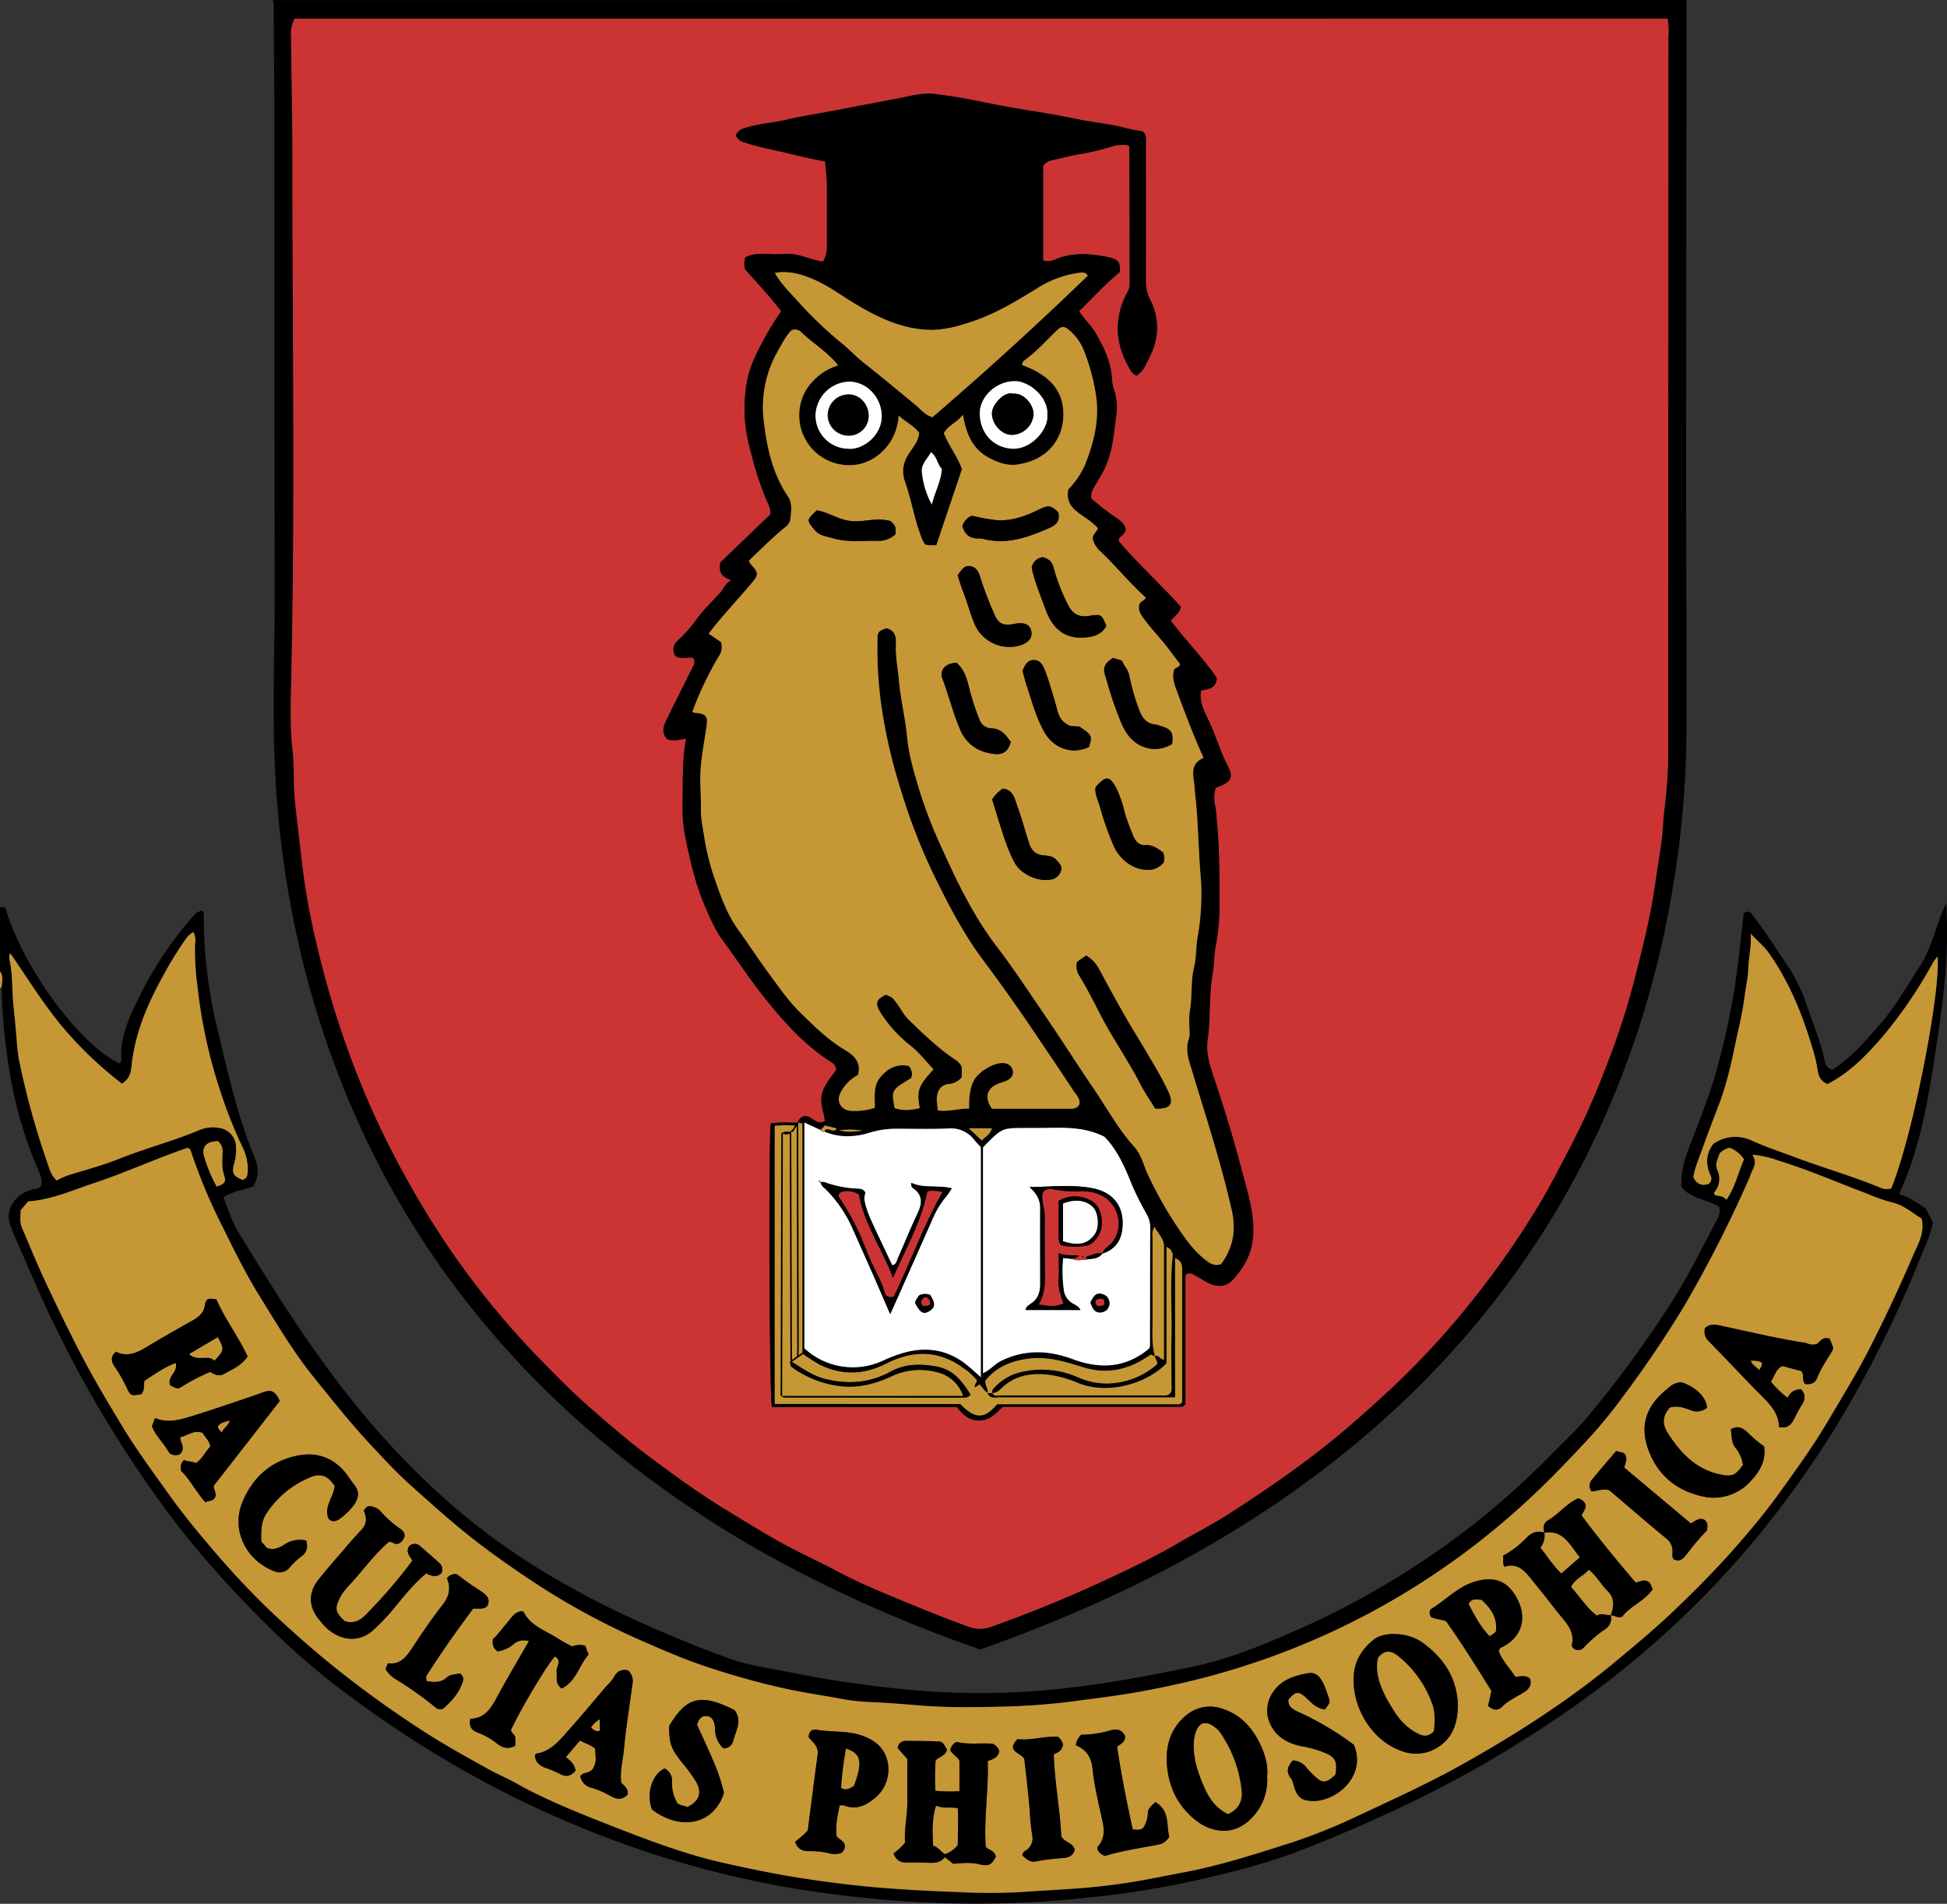 <svg id="Layer_1" data-name="Layer 1" xmlns="http://www.w3.org/2000/svg" viewBox="0 0 636.53 622.46"><rect x="0" y="0" width="636.53" height="622.46" fill="#333333" stroke="none"/><defs><style>.cls-1{fill:#c69735;}.cls-2{fill:#cb3433;}.cls-3{fill:#fff;}.cls-4{fill:#fefefe;}.cls-5{fill:none;stroke:#000;stroke-miterlimit:10;stroke-width:0.5px;}</style></defs><path d="M663.74,189.28q-.07,76.4-.13,152.78c0,29,.19,57.92.11,86.88a318,318,0,0,1-5.78,58,305.26,305.26,0,0,1-21.85,69.6,285,285,0,0,1-33.21,55.66,299.42,299.42,0,0,1-29.8,33.47C552,666,528.46,683,502.94,697.3,480.53,709.89,457,720,432.88,728.59a444.69,444.69,0,0,1-60.29-25.89,350.07,350.07,0,0,1-69.3-47.22A298.67,298.67,0,0,1,256.78,604a285.46,285.46,0,0,1-29.88-53.72,310,310,0,0,1-19-62.37,333.12,333.12,0,0,1-5.84-53.09c-.54-17.85.17-35.68.12-53.53-.13-49.68-.06-99.36-.1-149,0-13.23-.13-26.46-.23-39.68,0-1.1.28-2.26-.37-3.29Zm-455,6.11a9.9,9.9,0,0,0-1.19,5.77c.15,13.83.47,27.66.46,41.47,0,56.26.9,112.53-.39,168.79-.18,7.82-.43,15.66.46,23.5.6,5.28.19,10.65.72,16,.66,6.65,1.55,13.26,2.27,19.89a228.62,228.62,0,0,0,4.9,27.33,308.08,308.08,0,0,0,8.7,30.23,282.8,282.8,0,0,0,21.78,48.3,271.55,271.55,0,0,0,41.73,56.2c5.65,5.79,11.29,11.59,17.42,16.91,5.71,5,11.39,9.94,17.42,14.5,8.5,6.41,17.07,12.73,26.16,18.29,7.92,4.84,15.81,9.76,24.12,14,4.45,2.24,8.95,4.37,13.34,6.72,5.13,2.75,10.46,5,15.81,7.29,8.67,3.64,17.37,7.22,26.22,10.43a10.47,10.47,0,0,0,7.51.25A424.52,424.52,0,0,0,475.65,705c7.53-3.5,15-7.15,22.21-11.36,5.56-3.25,11.32-6.17,16.72-9.67,12.68-8.21,25.11-16.75,36.7-26.51,5.79-4.88,11.4-9.94,16.91-15.1A271.32,271.32,0,0,0,595,612.86a281.79,281.79,0,0,0,20.71-30c3.6-6,6.67-12.19,9.94-18.33a244.89,244.89,0,0,0,12.15-27.38,241.25,241.25,0,0,0,8.73-26.74c2.72-10.65,5.4-21.29,7-32.19.68-4.77,1.49-9.51,2.12-14.29.41-3.09.47-6.18.81-9.25a162.85,162.85,0,0,0,1.33-17.78q0-25.08,0-50.17,0-92.86.06-185.74a21,21,0,0,0-.29-5.61Z" transform="translate(-112.38 -189.28)"/><path d="M112.38,485.92c.61,0,1.25-.24,1.8.33,6.67,21.94,25.88,45.67,37.22,50.69a1.25,1.25,0,0,0,.63-1.24c-.41-7.27,2.49-13.69,5.59-19.88a119.48,119.48,0,0,1,18.15-27.26c.83-.91.82-.92,2.74-1.61.8,1.1.44,2.4.48,3.59a157.9,157.9,0,0,0,3.79,32.27c3.55,14.87,6.74,29.88,12.52,44.14,1.82,4.47,1.79,6.51-.08,10.15-3,1.28-6.57,1.57-9.82,3.58,1.5,3.9,2.75,7.91,4.94,11.5,12.41,20.42,25.16,40.6,40.46,59.06A265.77,265.77,0,0,0,256,677.69c16.89,15.47,35.95,27.64,56.47,37.67a411.65,411.65,0,0,0,38,16.06c6.54,2.42,13.53,3.27,20.36,4.66,11,2.25,22.08,3.91,33.23,5.12a253.91,253.91,0,0,0,49.31.79c16.51-1.43,32.78-4.39,49-7.79,12.76-2.67,24.58-7.75,36.32-13a270.56,270.56,0,0,0,42.11-23.75,258.69,258.69,0,0,0,38.94-32.8c3.89-4,8-7.71,11.56-12a361.79,361.79,0,0,0,27.49-37.5c5.49-8.61,10-17.75,14.75-26.75.68-1.29,1.43-2.66.89-4.52-3.74-2.62-9.28-2.41-12.32-6.59-.27-4.81,1.07-9.18,2.74-13.52,2.87-7.42,5.82-14.81,8.11-22.46A233.23,233.23,0,0,0,681,500.63c.5-4.32,1-8.64,1.46-12.87,2.22-1.29,2.81.72,3.57,1.69,3.93,5,7.23,10.4,10.78,15.65a51.92,51.92,0,0,1,6.07,12.32C705,523.78,707.75,530,709,536.6c.24,1.29,1.08,1.88,2.35,2.46,6.29-3.92,11.06-9.6,15.92-15.2,5-5.76,8.7-12.4,12.83-18.76s5.24-13.78,8.52-20.42c1.15,16.3-1,32.31-3.45,48.27s-5,31.7-11.94,46.71c3.35,1.05,5.95,2.92,8.67,4.68L744.3,589c-.81,4.25-2.76,8.17-4.38,12.17a374.44,374.44,0,0,1-21.48,44.64,325.18,325.18,0,0,1-30.61,44.83A302.48,302.48,0,0,1,659.31,721a311.74,311.74,0,0,1-35.77,28.6q-10.75,7.39-21.93,14-13.14,7.8-26.9,14.48c-13.31,6.46-26.86,12.39-40.73,17.55a226.7,226.7,0,0,1-22.13,6.44,295.17,295.17,0,0,1-44.45,7.7,343.19,343.19,0,0,1-57.17,1.26,375.43,375.43,0,0,1-38.6-4.36,330.85,330.85,0,0,1-46.74-11.53,343.49,343.49,0,0,1-45-18.51,348.12,348.12,0,0,1-51.23-31.39,237.31,237.31,0,0,1-25.37-21.1c-14.08-13.65-27.28-28.09-38.76-44.08a386.74,386.74,0,0,1-22.72-35.4c-6.36-11.25-12.19-22.79-17.4-34.63q-3.67-8.37-7.3-16.75c-.35-.79-.64-1.61-1-2.41-3-6.56,2.23-12,7.69-12.83a2.49,2.49,0,0,0,2.06-1.21c.46-1.68-.29-3.45-1-5.11a132.84,132.84,0,0,1-9.1-30.69,185.25,185.25,0,0,1-2.86-29c.09-1.75.76-3.56-.52-5.17Zm572.89,80.9c1.45,2.16.68,3.79-.18,5.44-.39.75-.59,1.62-.94,2.4a410.36,410.36,0,0,1-21,41.3,369.58,369.58,0,0,1-21,31A159.28,159.28,0,0,1,630,661.53c-4.52,4.84-9.11,9.62-13.88,14.24a255.19,255.19,0,0,1-25.23,21.45A249.42,249.42,0,0,1,557.62,718a246.77,246.77,0,0,1-45.31,18.14c-8.52,2.49-17.18,4.43-25.9,6.06-6.92,1.3-13.89,2.17-20.86,3.09a223.57,223.57,0,0,1-24.05,2c-9.69.22-19.41.44-29.13-.41-5.05-.44-10.15-.81-15.23-1.05a63.09,63.09,0,0,1-8.49-.85c-6.42-1.22-12.88-2.09-19.27-3.5A252.47,252.47,0,0,1,342.75,734c-7.38-2.49-14.49-5.61-21.61-8.74a237.21,237.21,0,0,1-35.95-19.84c-5.93-4-11.76-8.07-17.42-12.45-7.45-5.77-14.43-12.09-21.41-18.36-4.54-4.08-8.73-8.64-12.93-13.14-6.61-7.1-12.6-14.69-18.67-22.2-6.66-8.25-12-17.45-17.63-26.47-4.49-7.25-8.29-14.88-12-22.53A181.88,181.88,0,0,1,175,566.37c-.19-.61-.27-1.53-1.33-1.78-10.17,3.44-20,8-30.33,11.44-7.12,2.36-14,5.51-21.77,6.07L119.15,585c-.08,2.07-.36,3.94.41,5.74,2.35,5.45,4.58,10.95,7.07,16.33q5.6,12.11,11.69,24c4.43,8.6,9.38,16.86,14.37,25.11,4.62,7.63,9.94,14.79,15.12,22,3.89,5.44,8.08,10.66,12.4,15.72A276,276,0,0,0,200.71,716c6.61,6.19,13.35,12.23,20.43,17.93a343.55,343.55,0,0,0,31.31,22.48c6.31,4,12.85,7.58,19.36,11.22,3.25,1.81,6.69,3.22,9.89,5.06,4,2.29,8.14,4.2,12.29,6.08,6.21,2.81,12.56,5.28,18.9,7.76,12,4.68,23.93,9.25,36.54,12,8.55,1.88,17.11,3.65,25.76,5,7.94,1.21,15.92,2.22,23.92,2.91,9.1.77,18.24,1.23,27.37,1.55a186.8,186.8,0,0,0,20.22-.07c6.93-.5,13.87-.78,20.79-1.39,4.81-.42,9.63-1,14.38-1.75,5.82-.93,11.62-2.16,17.41-3.25,12.05-2.25,23.62-6,35.23-9.72a189.31,189.31,0,0,0,22.67-9.19c11.22-5.23,22.47-10.4,33.31-16.45s21.47-12.55,31.69-19.65c6.28-4.36,12.39-8.94,18.29-13.85,6.47-5.37,12.93-10.72,19-16.53,7.64-7.3,15.07-14.82,22-22.84,4.37-5.07,8.65-10.24,12.55-15.67,5.62-7.84,11.31-15.64,16.22-24,4.44-7.56,9-15,13.07-22.81q7.8-15.15,14.47-30.82c1.61-3.76,4-7.51,2.89-12.27-3.12-1.86-5.9-4.49-9.86-5.32a57,57,0,0,1-8-2.83c-9.57-3.6-19-7.73-28.74-10.72A32.7,32.7,0,0,0,685.27,566.82Zm-.53-72.27c.3,4.42-.75,8-.84,11.74-.07,2.81-.83,5.61-1.13,8.43a131.36,131.36,0,0,1-2.51,13.06c-1.57,7.6-3.1,15.19-5.88,22.47-1.89,5-3.78,9.91-5.57,14.9-1.08,3-2.39,6-2.87,9,1.07,2.45,2.81,2.86,4.92,2.31a2.09,2.09,0,0,0,.75-2.69c-1.69-3.64-1.67-7.14.89-10.48a12.62,12.62,0,0,1,12.91-.9c4.4,2,9,3.48,13.45,5.17,9.23,3.47,18.74,6.18,27.88,9.93a5.22,5.22,0,0,0,3.9.4c7.61-18.91,16.46-66.62,15.08-75.88-.51.74-1.07,1.4-1.49,2.14a146.23,146.23,0,0,1-16.76,24.5c-5.13,5.92-10.59,11.48-17.66,15.09-2.32-.81-3-2.78-3.27-4.7a45.91,45.91,0,0,0-1.72-7.19c-3.24-10.95-7.53-21.42-14.13-30.86C689.11,498.68,687,497,684.74,494.55ZM175.61,494a8.42,8.42,0,0,0-2.8,2.77,123.23,123.23,0,0,0-7.17,11.72c-4.77,8.57-8.63,17.48-10,27.36-.37,2.6-.08,5.86-3.42,7.7a125.42,125.42,0,0,1-20.07-19.32c-6-7.37-11-15.46-16.39-23.27a3.34,3.34,0,0,0-.28,2c1.12,4.74.8,9.62,1.26,14.42.37,3.81.78,7.66,1.09,11.48a61.56,61.56,0,0,0,.8,7A261.13,261.13,0,0,0,128.07,570c.63,1.85,1.16,3.76,2.88,5.18a22.63,22.63,0,0,1,4.77-2c5.17-1.6,10.41-3,15.43-5,8.73-3.48,17.84-5.85,26.5-9.49a11.34,11.34,0,0,1,6.2-.69,6.37,6.37,0,0,1,5.7,6.6,16.36,16.36,0,0,1-.61,5.12c-.95,3.06-.18,4.17,2.8,5.29,1.22-.42,1.55-1.32,1.63-2.58a16.42,16.42,0,0,0-1.77-8.27,152.22,152.22,0,0,1-7.79-20A165.14,165.14,0,0,1,177,512.08a88.59,88.59,0,0,1-.84-14.12A6.44,6.44,0,0,0,175.61,494Zm502.18,70.59a7.6,7.6,0,0,0-3.24,1.79c-.44,1.78-1.64,3.44-.8,5.37a6.67,6.67,0,0,1-1,7.45c-.09.11.1.45.2.83,1.25.47,2.87.16,3.82,1.61,2.92-4.26,3.85-9,5.77-13.27A9.82,9.82,0,0,0,677.79,564.54ZM183.22,577.23c2.49-.82,3.17-1.48,2.46-3.56-.84-2.47-.65-4.91-.56-7.37a4.38,4.38,0,0,0-1.48-3.91c-3.88.08-5.54,1.91-4.43,5.32A46.76,46.76,0,0,0,183.22,577.23Z" transform="translate(-112.38 -189.28)"/><path class="cls-1" d="M112.38,506.9c1.28,1.61.61,3.42.52,5.17l-.24.17-.28-.1Z" transform="translate(-112.38 -189.28)"/><path class="cls-2" d="M208.76,195.39H657.51a21,21,0,0,1,.29,5.61q0,92.88-.06,185.74,0,25.08,0,50.17a162.85,162.85,0,0,1-1.33,17.78c-.34,3.07-.4,6.16-.81,9.25-.63,4.78-1.44,9.52-2.12,14.29-1.56,10.9-4.24,21.54-7,32.19a241.25,241.25,0,0,1-8.73,26.74,244.89,244.89,0,0,1-12.15,27.38c-3.27,6.14-6.34,12.38-9.94,18.33a281.79,281.79,0,0,1-20.71,30,271.32,271.32,0,0,1-26.8,29.48c-5.51,5.16-11.12,10.22-16.91,15.1-11.59,9.76-24,18.3-36.7,26.51-5.4,3.5-11.16,6.42-16.72,9.67-7.19,4.21-14.68,7.86-22.21,11.36a424.52,424.52,0,0,1-39.45,16.24,10.47,10.47,0,0,1-7.51-.25c-8.85-3.21-17.55-6.79-26.22-10.43-5.35-2.24-10.68-4.54-15.81-7.29-4.39-2.35-8.89-4.48-13.34-6.72-8.31-4.2-16.2-9.12-24.12-14-9.09-5.56-17.66-11.88-26.16-18.29-6-4.56-11.71-9.54-17.42-14.5-6.13-5.32-11.77-11.12-17.42-16.91a271.55,271.55,0,0,1-41.73-56.2,282.8,282.8,0,0,1-21.78-48.3,308.08,308.08,0,0,1-8.7-30.23,228.62,228.62,0,0,1-4.9-27.33c-.72-6.63-1.61-13.24-2.27-19.89-.53-5.35-.12-10.72-.72-16-.89-7.84-.64-15.68-.46-23.5,1.29-56.26.37-112.53.39-168.79,0-13.81-.31-27.64-.46-41.47A9.9,9.9,0,0,1,208.76,195.39Zm164.36,361c-2.94,0-5.9-.29-8.78.27-.75,8.95-.43,89.71.41,92.69h60.46c2,2.59,4.15,4.51,7.51,4.4s5.32-2.35,7.46-4.49h57.71a7.06,7.06,0,0,0,1.12-.1c.1,0,.19-.14.28-.22l.54-.54v-42c0-.1.13-.21.21-.31a1.24,1.24,0,0,1,.22-.2c1.43-.74,2.41.29,3.47.83,1.32.68,2.53,1.58,3.87,2.2,2.72,1.24,5.5,1.16,7.6-1.05,4-4.24,6.65-9.31,6.83-15.2.24-7.64-2.26-14.87-4.15-22.14-2.56-9.79-5.57-19.45-8.79-29.05-1.3-3.88-2.57-7.82-2-12,1-7.26.38-14.65,1.66-21.87.51-2.84.39-5.7.89-8.49A72.11,72.11,0,0,0,511,486.52c0-9.46.06-18.92-.83-28.35-.16-1.72-.2-3.43-.53-5.16a11.88,11.88,0,0,1,.08-6.15c5.09-1.89,6.06-3.29,4-7.15-2.45-4.61-3.82-9.63-6-14.33-1.47-3.16-3.42-6.37-2.78-10.36,2.46-.43,5.1-.74,5.14-4.18-4.55-6.57-10.23-12.3-15-18.62,1.05-1.53,2.62-2.13,3.33-4.52-6.5-7.22-14.08-14.1-20.4-21.55a1.81,1.81,0,0,1,.95-1.62c1.71-1.58,1.77-2.76.23-4.4a10.89,10.89,0,0,0-2-1.62,77.53,77.53,0,0,1-8.07-6.24c-.4-1.79.49-3,1.21-4.32,1.08-1.9,2.29-3.75,3.21-5.72,2.53-5.46,3-11.42,3.7-17.26a17.51,17.51,0,0,0-.68-8.11,13,13,0,0,1-.7-3.61c-.3-5.6-2.63-10.43-5.39-15.17-1.48-2.54-3.78-4.44-5.36-7.12,4.5-4.33,8.54-8.89,13.31-12.74.25-3.13-.52-4.23-3.94-4.92-5.76-1.16-11.54-1.62-17.14.79a6.53,6.53,0,0,1-4,.39v-31a4.61,4.61,0,0,1,2.29-1.68c3.36-.75,6.69-1.69,10.08-2.2a80.22,80.22,0,0,0,10-2.42,11,11,0,0,1,5.61-.35c.14.32.22.43.22.55q.06,22.46.11,44.93a5,5,0,0,1-.72,2.44c-4.54,8.47-4.11,16.83.7,25.05A4.43,4.43,0,0,0,484,312.1c2.24-1.77,2.46-2.32,4.63-7a19.63,19.63,0,0,0-.23-17.83,13.78,13.78,0,0,1-1.4-6.43c.07-14.86.05-29.71,0-44.57,0-1.32.43-2.79-1-4-1.72-.34-3.68-.62-5.57-1.13-5-1.34-10.18-1.79-15.25-2.8-4.23-.85-8.46-1.7-12.73-2.37q-10.05-1.56-20-3.6c-4.71-1-9.48-1.74-14.25-2.36-4.11-.53-8.1.63-12.1,1.4-7.86,1.53-15.73,3-23.6,4.5-4.23.81-8.51,1.42-12.69,2.43-4.56,1.1-9.26,1.32-13.77,2.74a4.48,4.48,0,0,0-3.08,2.36,3.8,3.8,0,0,0,2.64,2.36c3.41,1.09,6.92,1.92,10.37,2.66,5.31,1.14,10.54,2.63,16.15,3.55.22,2.69.56,5.31.6,7.92.08,6.49,0,13,0,19.48a9.53,9.53,0,0,1-1.29,5.37c-4.33-.6-8.26-2.91-12.71-2.47-4.24.42-8.67-.94-12.69,1.09a7.82,7.82,0,0,0-.09,3.86c4.06,4.65,8.3,9.05,11.84,13.77a98.74,98.74,0,0,0-9.1,16.11c-2.39,5.48-2.9,11.05-2.9,16.84a50.35,50.35,0,0,0,1.94,12.74,101.44,101.44,0,0,0,5.5,16.79,7.81,7.81,0,0,1,1,3.88l-16.41,15.78c-.75,3.66,1,4.87,3.62,5.79-2.06,1-2.46,2.79-3.58,4-2.81,3.12-5.91,6-8.31,9.45a44.33,44.33,0,0,1-5.72,6.36,3.82,3.82,0,0,0-1.16,4.07c.51,1.64,2.05,1.48,3.45,1.51,1,0,2-.37,2.92.16A2.42,2.42,0,0,1,339,407c-1,2-2,4-2.95,5.94-2.08,4.18-4.21,8.33-6.2,12.55-.87,1.86-1,3.79.68,5.5,1.86.64,3.76.19,6.15-.27-1.44,7.36-1,14.45-1.2,21.51a48.6,48.6,0,0,0,1,11.08c1.45,7.22,3.11,14.45,5.94,21.27,1.82,4.42,3.8,8.94,6.63,12.72,4.07,5.44,7.75,11.15,11.94,16.51,6.75,8.64,13.86,16.84,23.22,22.8a2.91,2.91,0,0,1,1.53,2.43c-1.51,2.28-3.67,4.48-4.59,7.56-1,3.29.62,6.2.85,9.23-3,1.59-4.44-2.29-7.1-1.58a4,4,0,0,0-1.86,2.09Z" transform="translate(-112.38 -189.28)"/><path class="cls-1" d="M685.27,566.82a32.7,32.7,0,0,1,8.72,2c9.79,3,19.17,7.12,28.74,10.72a57,57,0,0,0,8,2.83c4,.83,6.74,3.46,9.86,5.32,1.14,4.76-1.28,8.51-2.89,12.27q-6.71,15.65-14.47,30.82c-4,7.8-8.63,15.25-13.07,22.81-4.91,8.36-10.6,16.16-16.22,24-3.9,5.43-8.18,10.6-12.55,15.67-6.89,8-14.32,15.54-22,22.84-6.08,5.81-12.54,11.16-19,16.53-5.9,4.91-12,9.49-18.29,13.85C612,753.55,601.36,760,590.49,766.1s-22.09,11.22-33.31,16.45a189.31,189.31,0,0,1-22.67,9.19c-11.61,3.68-23.18,7.47-35.23,9.72-5.79,1.09-11.59,2.32-17.41,3.25-4.75.76-9.57,1.33-14.38,1.75-6.92.61-13.86.89-20.79,1.39a186.8,186.8,0,0,1-20.22.07c-9.13-.32-18.27-.78-27.37-1.55-8-.69-16-1.7-23.92-2.91-8.65-1.31-17.21-3.08-25.76-5-12.61-2.77-24.58-7.34-36.54-12-6.34-2.48-12.69-5-18.9-7.76-4.15-1.88-8.31-3.79-12.29-6.08-3.2-1.84-6.64-3.25-9.89-5.06-6.51-3.64-13.05-7.23-19.36-11.22a343.55,343.55,0,0,1-31.31-22.48c-7.08-5.7-13.82-11.74-20.43-17.93a276,276,0,0,1-20.5-22.07c-4.32-5.06-8.51-10.28-12.4-15.72-5.18-7.25-10.5-14.41-15.12-22-5-8.25-9.94-16.51-14.37-25.11q-6.09-11.88-11.69-24c-2.49-5.38-4.72-10.88-7.07-16.33-.77-1.8-.49-3.67-.41-5.74l2.43-2.87c7.76-.56,14.65-3.71,21.77-6.07,10.3-3.42,20.16-8,30.33-11.44,1.06.25,1.14,1.17,1.33,1.78a181.88,181.88,0,0,0,10.07,23.93c3.76,7.65,7.56,15.28,12,22.53,5.58,9,11,18.22,17.63,26.47,6.07,7.51,12.06,15.1,18.67,22.2,4.2,4.5,8.39,9.06,12.93,13.14,7,6.27,14,12.59,21.41,18.36,5.66,4.38,11.49,8.5,17.42,12.45a237.21,237.21,0,0,0,35.95,19.84c7.12,3.13,14.23,6.25,21.61,8.74a252.47,252.47,0,0,0,26.63,7.41c6.39,1.41,12.85,2.28,19.27,3.5a63.09,63.09,0,0,0,8.49.85c5.08.24,10.18.61,15.23,1.05,9.72.85,19.44.63,29.13.41a223.57,223.57,0,0,0,24.05-2c7-.92,13.94-1.79,20.86-3.09,8.72-1.63,17.38-3.57,25.9-6.06A246.77,246.77,0,0,0,557.62,718a249.42,249.42,0,0,0,33.27-20.78,255.19,255.19,0,0,0,25.23-21.45c4.77-4.62,9.36-9.4,13.88-14.24A159.28,159.28,0,0,0,642.19,647a369.58,369.58,0,0,0,21-31,410.36,410.36,0,0,0,21-41.3c.35-.78.55-1.65.94-2.4C686,570.61,686.72,569,685.27,566.82ZM639,717.42c1.14-.14,2,1.06,3.75.43,2.42-3.42,7.28-5,9.94-9-.58-1.06-.63-2.14-1.7-2.53-1.4-.76-2.63.24-3.89.37-6.11-7.21-12.11-14.4-17.63-21.85.46-1.27,1.49-2.19,1.25-3.59a3.44,3.44,0,0,0-2.41-2c-3.75,1.6-6.16,5-9.58,7-2,1.11-1.86,2.55-1.46,4.27l.05-.05c-2.53-.88-4.37,0-6.17,1.92a29,29,0,0,1-7.37,5.56c.23,1.15-.34,2.42.49,3.64,3.5-1.25,5.89.58,7.94,3.08,3.06,3.73,6.1,7.48,9,11.31,2.58,3.36,6.27,6.26,5,11.34,0,.18.2.44.38.76a2.42,2.42,0,0,0,3.57-.1,41.92,41.92,0,0,1,7-6,4.22,4.22,0,0,0,1.82-4.54ZM405.87,760.83,409,764.4c0,4.71,0,9.32,0,13.93s-1.08,9.1-.73,13.41a17.46,17.46,0,0,1-3.78,3.5c.81,2.12,2.1,3.09,4.27,3s4.24,0,6.35.07,4.5.32,6.15-1.82l2.74,2.17c3.09-.25,5.75-.52,8.47.14,3.13.76,4.07.24,5.45-2.47-.32-2-2.31-2.12-3.3-3.17-.63-9.45,1-18.7.66-28.1,1.82-.58,3.44-1.22,3.79-3.28a4.18,4.18,0,0,0-2.16-2.35c-4-.35-7.95.36-11.87-.62a4,4,0,0,0-2,2.72c.8,1.41,2.53,2.25,3,3.48v9.92a43,43,0,0,1-7.88-.16,77.49,77.49,0,0,1,.08-9.91c1.25-1.27,3.32-1.55,3.72-3.55-1.53-2.54-1.53-2.6-3.5-2.66-3.24-.1-6.48-.1-9.71-.15A2.57,2.57,0,0,0,405.87,760.83ZM526.64,770c.39-3.58-.74-7.3-2.42-10.75-2.57-5.29-6.4-9.44-12.24-11.29a12,12,0,0,0-11,1.55c-5.47,4-7.53,9.82-7.12,16.3.47,7.44,3.43,13.86,9.44,18.62,5.38,4.26,12.83,5.11,18.39-.85A17.74,17.74,0,0,0,526.64,770ZM589,747.05c-.2-9-4.59-15.77-11.92-21a15.87,15.87,0,0,0-8-2.48c-2.45-.21-5.58.24-7.42,1.68-3.49,2.73-6.16,6.43-6.62,11.21-1,10.38,5.49,21.61,15.22,25.19a13.29,13.29,0,0,0,10.14,0C586.61,758.91,588.92,753.72,589,747.05ZM239.49,693.41a3.25,3.25,0,0,1,1.17.17c1.68,1.06,2.83.19,3.64-1.13s.07-2.63-1.15-3.39a35.08,35.08,0,0,1-6.56-5.9,5.68,5.68,0,0,0-3-1.4c-.86-.23-1.62.33-2.25,1.43.9,2.07,1.09,4.29-.81,6.31s-4,4.42-5.95,6.69c-2.76,3.21-5.56,6.38-8.17,9.7-3.5,4.47-2.94,9.22.56,13.2.58.65,1.1,1.35,1.71,2,4.9,4.9,11.32,5.37,15.92,1a75.75,75.75,0,0,0,5.89-6.12c3.5-4.18,6.79-8.58,11.27-12.27,1.6.82,3.37,1.5,5-.15a2.77,2.77,0,0,0-.85-3.35c-2-1.81-4-3.63-6.12-5.37a2.54,2.54,0,0,0-3.65,0c-1.18,1.94.27,3.29,1.09,4.7a169.28,169.28,0,0,1-15.16,17.61c-1.92,2-4.16,3.15-7,2.15-3.21-3-3.35-4.22-1.31-8.06,1.08-2,2.76-3.54,4.21-5.2C231.71,701.75,235.18,697.17,239.49,693.41Zm147.38,86.17a4.42,4.42,0,0,1,1.51,0c3.71,1.5,6.86.11,9.63-2.1a12.09,12.09,0,0,0,4.83-10.3c-.33-5.3-3.44-8.62-8.53-10.41-4.91-1.72-10-1.08-15-1.95-1.53-.28-2.53.75-2.51,2.48,1.47,1.67,3.31,3,2.94,5.71-1.12,8.19-2.15,16.4-3.22,24.68-1.09,1.53-2.85,2.52-4.13,3.83.77,2.3,2.35,3,4.4,3a25.76,25.76,0,0,1,6.64.68,7,7,0,0,0,4.07-.1,3,3,0,0,0,1.14-2.13c-.08-1.83-1.89-2.21-2.71-3.29C385.44,786.2,386.2,783,386.87,779.58ZM285.3,725.87c-3.55,6.19-7.18,12.22-10.49,18.43-1.95,3.64-4,6.81-8.64,6.93-.44,2.33.19,3.64,2.32,4.48a23.19,23.19,0,0,1,6.15,3.42c1.82,1.47,3.72,2.29,6.2.92,0-.7,0-1.69,0-2.67s-1.38-1.45-1.38-2.52c3.3-7.12,12.58-22.54,14.42-24,2.36,1.45.29,3.38.5,5.06s-.6,3.77,1.63,5.42c4.74-2.28,5.7-7.62,8.79-11.06l-1.05-2.92a6.85,6.85,0,0,0-4.35.22c-1.5-.83-3-1.53-4.31-2.41-4.06-2.67-9.09-4.09-11.53-8.88-.07-.15-.44-.15-.72-.23-2.47.34-3.46,2.53-4.92,4.13s-2.69,3.56-4.37,5c-.2,1.69,0,3,1.53,4A10.46,10.46,0,0,0,280,727.1,5.18,5.18,0,0,1,285.3,725.87Zm317.1,3.39a1.47,1.47,0,0,1,1.1-1.48c7.66-4,8.11-11.46,3.48-17.95-3.07-4.31-7.47-5.07-12.93-3.28-5.24,1.72-9.07,5.84-13.66,8.7-.92.58-.72,1.72-.3,2.64,1.57.89,3.38.79,5,1.45,5.28,7.45,10.11,15.2,14.85,22.8l-1.12,4.91c1.48,1.21,3,1.81,4.6.24,2-2,4.65-3.18,7-4.64,1.84-1.12,2.67-2.45,2.14-4.51-1.5-1.24-3.22-.75-4.84-.58C605.86,734.53,603.4,732.07,602.4,729.26ZM219.79,685.79c1.29,1.51,2.8.73,3.92-.14a21.33,21.33,0,0,0,4.46-4.49c1.3-1.86,1.88-4.06.19-6.19-.92-1.17-1.72-2.43-2.61-3.62-4.07-5.4-9.66-7.47-16.07-6.18-8.56,1.71-14.54,6.9-18,15.06-3.91,9.28,1.18,19.18,10.23,22.69a4.26,4.26,0,0,0,5.09-1.08,23.86,23.86,0,0,1,3.76-3.63c2.12-1.44,2.25-3.19,1.71-5.27a9.1,9.1,0,0,0-7.24,1.4c-1.56,1-3.53,1.9-5.6,1l-1.82-2.06c-.24-4.22.18-7,1.65-9.2a31.46,31.46,0,0,1,14.45-11.88c3.32-1.37,5.71-.46,7.86,2.88C221.55,678.68,218.15,681.74,219.79,685.79Zm-26.46-53c-3-6.49-7.4-12.21-10.21-18.71-1.17,0-2.16-.46-3.1.23a4.85,4.85,0,0,0-.58,1.33c-.22,2.65-1.87,4.14-4,5.35-5.29,3-10.57,6-15.77,9.11-3,1.82-6,2.8-9.39,1.15-1.75,1.58-1.56,3.16-.45,4.77a51.67,51.67,0,0,1,4.06,7.08c1.24,2.57,1.39,2.57,4.62,2.07,1.33-1.26.81-3,1.14-4.44,3.35-2.15,6.43-4.4,10.21-5.83.94,3-3,4.56-1.75,7.35,2.37,1.2,2.39,1.23,4,.26a63.64,63.64,0,0,1,9-4.66c1.39.86,3,1.54,4.5.68C188.23,637,191.2,635.88,193.33,632.78ZM329.65,767.49c-4.17,1.94-6.07,8.44-4.08,13.45,9.81,7.35,20.39,4.49,23.51-5.48a63.45,63.45,0,0,0-3.82-11.17c-1.61-3.75-3.37-7.43-5-11.09.58-1.69,1.31-3.1,3.4-2.81,1.52.22,2.31,1.5,2.52,4,0,.12,0,.24,0,.37a8.34,8.34,0,0,0,2.76,6.18,3.31,3.31,0,0,0,3.23-2.74c.88-3.26,3-6.49.29-9.85-11-5.45-15.62-4.31-21.29,5.24-.06,5.76.64,7.57,4.39,12.18a48.78,48.78,0,0,1,4.36,6c2.14,3.62,1.07,6.51-2.89,8.37-.89-.62-2.17-.35-3.21-1.34a12.7,12.7,0,0,1-1.73-6.87A4.46,4.46,0,0,0,329.65,767.49ZM696.86,646.34a29.57,29.57,0,0,1-5.54-5.36c1.32-1.76,1.52-4.11,3.79-5.07l6.3,1.69c.87,1.51,0,3,1.15,4.2,1.74.15,3.2-.17,3.9-2,1.22-3.14,3.15-5.88,4.87-8.74a5.14,5.14,0,0,0,.38-1.13l-1.1-2.86c-2.45-1.07-3.39,1.24-4.3,1.65-1.9.57-2.86-.25-3.95-.42-9.37-1.47-18.59-3.72-27.86-5.68-1.92-.4-3.35-.34-4.7.89a4.31,4.31,0,0,0,1.34,4.42c5.59,5.68,11,11.52,16.61,17.18,3.08,3.1,6.19,6.08,6.21,10.72,2.5.57,3.84-.5,4.8-2.31.87-1.64,1.67-3.33,2.67-4.89,1.24-1.91,1.27-3.58-.3-5.17C699.18,643.63,697.69,644.29,696.86,646.34ZM171.58,670.18c3.15,3.07,5,7.08,8,10.32.84-.66,2.14-.24,2.91-1.3,1.07-1.47-.4-2.82-.19-4.17l21.57-27.7c-1.6-3.3-2.82-3.83-5.6-2.77-1.5.56-3,1.08-4.53,1.59-5.74,1.92-11.45,3.92-17.22,5.71-4.35,1.34-8.72,3-13.44,1.1l-1,2.61c1.08,3.14,3.76,5.36,5.36,8.29.63,1.15,2.24,1.45,3.69.93,2-1.78.37-3.6.1-5.59,2.4-.43,4.49-2.57,7.39-1.45.82,1.43,2.25,2.58,2.54,4.51-1.69,1.67-2.63,4.1-4.73,5.4-1.34-.73-2.77-.33-3.76-1.06C171.34,667.62,171.47,668.75,171.58,670.18ZM317.56,776c.32-1.9-1.14-2.85-2.09-3.89-.49-3.79.56-7.31.89-10.88.65-7.11,1.84-14.17,2.76-21.26a4.8,4.8,0,0,0-1.27-4.46,3.62,3.62,0,0,0-4.67,2,17.19,17.19,0,0,1-2.63,3.12c-4,4.73-8,9.5-12.09,14.12-2.63,2.94-5.11,6.15-9.07,7.49-.8.27-1.78.11-2.15,1,.22,2.2,1.55,3.32,3.42,4a37,37,0,0,1,4.76,2c2.11,1.17,3.69.63,5.1-1-.23-2.13-1.64-3.32-3.16-4.47l4.63-5.44c1.73,1,3.53,1.4,4.92,2.63.39,4.24.39,4.27-.63,6.54-1.35,1.82-3.36,1-4.17,2.55a4.73,4.73,0,0,0,3.7,3.73,31.33,31.33,0,0,1,6.43,2.82C314.25,777.71,316,777.73,317.56,776ZM662.2,641.25c-2.54,0-3.72,1.31-4.93,2.28-6.27,5-9.07,11.41-6,19.78,3,8.06,8.9,13.15,17.27,15.11a16.16,16.16,0,0,0,16.18-4.91c3-3.11,5.07-6.68,4.37-11.34a41,41,0,0,1-5.42-4.6c-1.53-1.41-3.2-2.38-5.45-.93.42,2,.06,4.21,1.49,5.92a12.08,12.08,0,0,1,2.5,5.64c-2.57,3.69-3.76,4.07-8.13,3-7.68-1.84-12.47-7.18-16.52-13.45-2-3.06-1.51-5.82.74-8.3,2.48-.71,4.61.07,6.69.85a5.22,5.22,0,0,0,5.46-.79C670.13,646,666.86,642.85,662.2,641.25ZM545.52,748.19c1.37-1.78,1.74-2.3,1.39-3.31-.8-2.33-1.45-4.75-2.9-6.79a3.7,3.7,0,0,0-3.48-1.8,26.87,26.87,0,0,0-6.08,1.55c-6.62,2.71-9.13,9.18-7.13,14.35,1.77,4.57,5.42,6.85,10,7.92a42.7,42.7,0,0,1,6.81,1.72c3.52,1.44,5.91,2,4.79,7.74-3.2,2.91-4.22,2.94-7.09.13a25.28,25.28,0,0,1-2.31-2.44,6,6,0,0,0-4.52-2.39c-1.53,1.79-2.41,3.56-.58,5.88.72.92.8,2.31,1.25,3.46,1.11,2.91,2.54,3.77,5.54,3.91,7.89.36,18.07-8.09,13.75-18.37a97.81,97.81,0,0,0-18.49-10.92c-1.67-.79-3-1.69-2.88-3.81,2.3-2.87,3.36-2.89,5.85-.61C541.12,746,542.68,747.84,545.52,748.19ZM490.1,778.48c-1.43,1.32-2.51,2.2-2.47,4a8.59,8.59,0,0,1-.81,3.21c-.74,1.84-1.47,2.1-4.13,1.78-1.95-9-3.75-18-5.12-27.07,1.3-.89,2.71-1.58,2.66-3.35-.93-2.18-2.68-2.58-4.65-2a34.27,34.27,0,0,1-9.73,1.47,5.73,5.73,0,0,0-1.74,3.44c3.39,1.31,5.09,4,5.45,7.58.59,5.91,2.07,11.67,3.3,17.45.69,3.24.48,5.8-1.66,8.23-.13.15-.05.48-.06.77a4.11,4.11,0,0,0,2.55,2.13c5.44-1.69,11.18-2.51,16.85-3.6a5.31,5.31,0,0,0,4.1-2.67C493.63,786.12,495,781.33,490.1,778.48ZM251.78,738.89c0-.77-.19-1.38,0-1.72,4.83-7.57,10-14.9,15.3-21.95h2.5a2.72,2.72,0,0,0,2.11-.89c1.24-2.55-.68-3.82-2.4-5a80,80,0,0,1-7.27-5.13,2.2,2.2,0,0,0-.66-.25,3.35,3.35,0,0,0-2.88,1.34c1.34,3.23.75,5.91-1.4,8.67-3.51,4.5-6.75,9.21-9.87,14-2,3.06-4,5.7-8.06,5.17-.2.92-.81,1.35-.63,2.07a9.92,9.92,0,0,0,3.16,3.09,115.63,115.63,0,0,1,13,9.19,2.15,2.15,0,0,0,2.7.36c2.73-2.5,5.25-5.24,6.32-8.92a2.26,2.26,0,0,0-1-2.52c-1.3.47-2.91.12-4.26,1.35C256.69,739.39,254.47,739.44,251.78,738.89Zm206.56,18.28c-4.41-.36-8.88,1.28-13.35.73-.87,1-1.64,1.85-1.43,3,.73,1.65,2.64,1.92,3.65,3.4.66,5.4,1.26,10.92,1.76,16.46a79,79,0,0,0,.83,8.48,4.67,4.67,0,0,1-1.43,4.59c-.57.61-1.67.71-1.77,2.08,1.11,1,2.31,2.26,4.2,2a80.51,80.51,0,0,1,9.18-1.16c1.82-.07,3.34-.85,3.71-2.78-.67-2.32-3.35-2.27-4.37-4.29-.43-8.82-2.19-17.72-2.47-26.85,1.65-.59,2.94-1.45,3-3.35A5.73,5.73,0,0,0,458.34,757.17Zm182.39-93.46c-2.65,3.13-5.31,6.22-7.92,9.36a3,3,0,0,0-.08,3.84c1.86-.14,3.64-1,5.77-.41,6,5.13,12.22,10.49,18.53,15.7a5.14,5.14,0,0,1,2.15,4c0,.95-.27,2,.38,2.9,2.35,1.07,3.45-.65,4.58-2.09a76.92,76.92,0,0,1,6.27-7.33c.2-1.15.41-2.38-.6-3.38-1.89-1.14-3.24.36-4.63,1.08L643.4,669.13c.41-1.8,1.38-3.37-.26-4.82Z" transform="translate(-112.38 -189.28)"/><path class="cls-1" d="M684.74,494.55c2.28,2.45,4.37,4.13,6,6.4,6.6,9.44,10.89,19.91,14.13,30.86a45.91,45.91,0,0,1,1.72,7.19c.25,1.92,1,3.89,3.27,4.7,7.07-3.61,12.53-9.17,17.66-15.09a146.23,146.23,0,0,0,16.76-24.5c.42-.74,1-1.4,1.49-2.14,1.38,9.26-7.47,57-15.08,75.88a5.22,5.22,0,0,1-3.9-.4c-9.14-3.75-18.65-6.46-27.88-9.93-4.49-1.69-9.05-3.2-13.45-5.17a12.62,12.62,0,0,0-12.91.9c-2.56,3.34-2.58,6.84-.89,10.48a2.09,2.09,0,0,1-.75,2.69c-2.11.55-3.85.14-4.92-2.31.48-3,1.79-6,2.87-9,1.79-5,3.68-9.95,5.57-14.9,2.78-7.28,4.31-14.87,5.88-22.47a131.36,131.36,0,0,0,2.51-13.06c.3-2.82,1.06-5.62,1.13-8.43C684,502.57,685,499,684.74,494.55Z" transform="translate(-112.38 -189.28)"/><path class="cls-1" d="M175.61,494a6.44,6.44,0,0,1,.52,4,88.59,88.59,0,0,0,.84,14.12,165.14,165.14,0,0,0,6.84,32.09,152.22,152.22,0,0,0,7.79,20,16.42,16.42,0,0,1,1.77,8.27c-.08,1.26-.41,2.16-1.63,2.58-3-1.12-3.75-2.23-2.8-5.29a16.36,16.36,0,0,0,.61-5.12,6.37,6.37,0,0,0-5.7-6.6,11.34,11.34,0,0,0-6.2.69c-8.66,3.64-17.77,6-26.5,9.49-5,2-10.26,3.41-15.43,5a22.63,22.63,0,0,0-4.77,2c-1.72-1.42-2.25-3.33-2.88-5.18a261.13,261.13,0,0,1-9.47-34.19,61.56,61.56,0,0,1-.8-7c-.31-3.82-.72-7.67-1.09-11.48-.46-4.8-.14-9.68-1.26-14.42a3.34,3.34,0,0,1,.28-2c5.44,7.81,10.37,15.9,16.39,23.27a125.42,125.42,0,0,0,20.07,19.32c3.34-1.84,3.05-5.1,3.42-7.7,1.4-9.88,5.26-18.79,10-27.36a123.23,123.23,0,0,1,7.17-11.72A8.42,8.42,0,0,1,175.61,494Z" transform="translate(-112.38 -189.28)"/><path class="cls-1" d="M677.79,564.54a9.82,9.82,0,0,1,4.78,3.78c-1.92,4.23-2.85,9-5.77,13.27-.95-1.45-2.57-1.14-3.82-1.61-.1-.38-.29-.72-.2-.83a6.67,6.67,0,0,0,1-7.45c-.84-1.93.36-3.59.8-5.37A7.6,7.6,0,0,1,677.79,564.54Z" transform="translate(-112.38 -189.28)"/><path class="cls-1" d="M183.22,577.23a46.76,46.76,0,0,1-4-9.52c-1.11-3.41.55-5.24,4.43-5.32a4.38,4.38,0,0,1,1.48,3.91c-.09,2.46-.28,4.9.56,7.37C186.39,575.75,185.71,576.41,183.22,577.23Z" transform="translate(-112.38 -189.28)"/><path d="M373.09,556.37a4,4,0,0,1,1.86-2.09c2.66-.71,4.1,3.17,7.1,1.58-.23-3-1.82-5.94-.85-9.23.92-3.08,3.08-5.28,4.59-7.56a2.91,2.91,0,0,0-1.53-2.43c-9.36-6-16.47-14.16-23.22-22.8-4.19-5.36-7.87-11.07-11.94-16.51-2.83-3.78-4.81-8.3-6.63-12.72-2.83-6.82-4.49-14.05-5.94-21.27a48.6,48.6,0,0,1-1-11.08c.2-7.06-.24-14.15,1.2-21.51-2.39.46-4.29.91-6.15.27-1.67-1.71-1.55-3.64-.68-5.5,2-4.22,4.12-8.37,6.2-12.55,1-2,2-4,2.95-5.94a2.42,2.42,0,0,0,.08-2.48c-.94-.53-1.95-.14-2.92-.16-1.4,0-2.94.13-3.45-1.51a3.82,3.82,0,0,1,1.16-4.07,44.33,44.33,0,0,0,5.72-6.36c2.4-3.47,5.5-6.33,8.31-9.45,1.12-1.24,1.52-3.06,3.58-4-2.61-.92-4.37-2.13-3.62-5.79l16.41-15.78a7.81,7.81,0,0,0-1-3.88,101.44,101.44,0,0,1-5.5-16.79A50.35,50.35,0,0,1,355.78,324c0-5.79.51-11.36,2.9-16.84a98.74,98.74,0,0,1,9.1-16.11c-3.54-4.72-7.78-9.12-11.84-13.77a7.82,7.82,0,0,1,.09-3.86c4-2,8.45-.67,12.69-1.09,4.45-.44,8.38,1.87,12.71,2.47a9.53,9.53,0,0,0,1.29-5.37c0-6.5,0-13,0-19.48,0-2.61-.38-5.23-.6-7.92-5.61-.92-10.84-2.41-16.15-3.55-3.45-.74-7-1.57-10.37-2.66a3.8,3.8,0,0,1-2.64-2.36,4.48,4.48,0,0,1,3.08-2.36c4.51-1.42,9.21-1.64,13.77-2.74,4.18-1,8.46-1.62,12.69-2.43,7.87-1.49,15.74-3,23.6-4.5,4-.77,8-1.93,12.1-1.4,4.77.62,9.54,1.38,14.25,2.36q10,2.06,20,3.6c4.27.67,8.5,1.52,12.73,2.37,5.07,1,10.24,1.46,15.25,2.8,1.89.51,3.85.79,5.57,1.13,1.44,1.22,1,2.69,1,4,0,14.86,0,29.71,0,44.57a13.78,13.78,0,0,0,1.4,6.43,19.63,19.63,0,0,1,.23,17.83c-2.17,4.66-2.39,5.21-4.63,7a4.43,4.43,0,0,1-2.28-2.29c-4.81-8.22-5.24-16.58-.7-25.05a5,5,0,0,0,.72-2.44q-.06-22.47-.11-44.93c0-.12-.08-.23-.22-.55a11,11,0,0,0-5.61.35,80.22,80.22,0,0,1-10,2.42c-3.39.51-6.72,1.45-10.08,2.2a4.61,4.61,0,0,0-2.29,1.68v31a6.53,6.53,0,0,0,4-.39c5.6-2.41,11.38-1.95,17.14-.79,3.42.69,4.19,1.79,3.94,4.92-4.77,3.85-8.81,8.41-13.31,12.74,1.58,2.68,3.88,4.58,5.36,7.12,2.76,4.74,5.09,9.57,5.39,15.17a13,13,0,0,0,.7,3.61,17.51,17.51,0,0,1,.68,8.11c-.75,5.84-1.17,11.8-3.7,17.26-.92,2-2.13,3.82-3.21,5.72-.72,1.29-1.61,2.53-1.21,4.32a77.53,77.53,0,0,0,8.07,6.24,10.89,10.89,0,0,1,2,1.62c1.54,1.64,1.48,2.82-.23,4.4a1.81,1.81,0,0,0-.95,1.62c6.32,7.45,13.9,14.33,20.4,21.55-.71,2.39-2.28,3-3.33,4.52,4.77,6.32,10.45,12,15,18.62,0,3.44-2.68,3.75-5.14,4.18-.64,4,1.31,7.2,2.78,10.36,2.18,4.7,3.55,9.72,6,14.33,2,3.86,1.08,5.26-4,7.15a11.88,11.88,0,0,0-.08,6.15c.33,1.73.37,3.44.53,5.16.89,9.43.83,18.89.83,28.35a72.11,72.11,0,0,1-1.34,12.53c-.5,2.79-.38,5.65-.89,8.49-1.28,7.22-.66,14.61-1.66,21.87-.58,4.19.69,8.13,2,12,3.22,9.6,6.23,19.26,8.79,29.05,1.89,7.27,4.39,14.5,4.15,22.14-.18,5.89-2.82,11-6.83,15.2-2.1,2.21-4.88,2.29-7.6,1.05-1.34-.62-2.55-1.52-3.87-2.2-1.06-.54-2-1.57-3.47-.83a1.24,1.24,0,0,0-.22.2c-.08.1-.21.21-.21.31v42l-.54.54c-.09.08-.18.21-.28.22a7.06,7.06,0,0,1-1.12.1H440.18c-2.14,2.14-4.15,4.39-7.46,4.49s-5.51-1.81-7.51-4.4H364.75c-.84-3-1.16-83.74-.41-92.69,2.88-.56,5.84-.26,8.78-.27l-.07,1.08a31,31,0,0,0-7.39,0v90.92h60.72c5.48,5.91,8.62,4,12,.08h59.1a3.06,3.06,0,0,0,.74-.09c.11,0,.19-.14.28-.22l.38-.34V622.38c0-5.87,0-11.73,0-17.6,0-1.68-.07-3.26-2.31-4.12v45.53H469.71q-15.34,0-30.69,0c-1.41,0-3.13.54-3.79-1.48h1.55c.57,1.27,1.71.79,2.62.79q26.19,0,52.4,0c1.08,0,2.27.3,3.15-.71.68-.88.41-1.91.41-2.89,0-5.24-.12-10.48,0-15.71.21-8.71-.55-17.43.38-26.13a3,3,0,0,0-2-3.08v38c-6.51,6.75-19.3,10.44-29,6.4a36.43,36.43,0,0,0-8.51-2.51c-5.33-.79-10.58-.45-15.2,3.14-1.28,1-2.31,2.73-4.31,2.69a1.74,1.74,0,0,1,.58-1.67,17,17,0,0,1,8.08-5,29.06,29.06,0,0,1,19.17,1.43,23.17,23.17,0,0,0,10,2.1,25.12,25.12,0,0,0,16-6.24c.38-1.17-.64-1.74-.66-2.61,1.36-.63,1.72,1.25,3,1.13v-37c0-2.54-1.82-4.08-3.13-6.37-.92,1.57-.59,2.82-.59,4q-.06,13.29,0,26.58c0,3.94-.36,7.9.8,11.76l-1.32-.62c-.71.46-1.43.94-2.16,1.39-6.22,3.86-12.93,5-19.9,2.8-5.81-1.81-11.55-3.61-17.74-2.87-5.79.7-10.83,2.78-14.38,7.29.05,1.66,1.05,2.7.83,4-1.22-.63-1.78-1.92-2.74-2.79-.5.34-1,.65-1.44,1-.44-1,.63-1.45.58-2.41a25.44,25.44,0,0,0-3.22-3.09c-.47-.39-1-.7-1.5-1.06-8-5.75-16.43-5.53-24.78-1.29-7.31,3.72-14.44,4-21.72.48a48.65,48.65,0,0,1-5.8-3.74c0-25.42,0-50.36,0-75.2Zm8.8,2.91c.8-2.15,2.91.94,4.07-1.07l-3.88-1-1.38,1.48-5.36-2.46v73.8a23.33,23.33,0,0,0,25.74,4,45.94,45.94,0,0,1,7.32-2.7c7.29-1.91,14-.68,20,4.09,1.52,1.21,2.93,2.56,4.63,4.06V564.37c-.72-.8-1.43-1.5-2.05-2.27a9.57,9.57,0,0,0-8.42-3.86c-5.48.24-11,.12-16.48.09a29.72,29.72,0,0,0-9.17,1.23C391.89,561.12,386.85,561.35,381.89,559.28Zm79.77-210a27.77,27.77,0,0,0,5.52-8.12c3-7.55,4.87-15.19,3.38-23.5a65.69,65.69,0,0,0-3.73-13.5,16.42,16.42,0,0,0-4.34-6.41c-2.24-1.95-2.86-2-5,0-3.22,3.11-6.2,6.49-9.85,9.14-.56.41-1.26.89-1,1.82,9.71,3.52,14.15,9.38,13.3,17.94-.63,6.43-4.93,13-14.87,14.54-3.43.52-6.62-.69-9.58-2.32-5.17-2.83-7.23-7.74-8.29-13.95-2.11,2.7-4.94,3.54-6.23,6.06,1.72,4.19,4.48,7.75,5.93,11.68l-8.4,25c-1.49-.22-2.62.17-3.73-.38a11,11,0,0,1-1.27-2.62c-2.19-5.78-3.15-11.92-5.2-17.73-1.28-3.65-.58-6.71,1.56-9.79,1.31-1.89,2.81-3.78,3.05-6.27-1.77-2.46-4.54-3.57-6.71-5.73-.61,9.57-7.66,15.33-14.07,16.14a16.31,16.31,0,0,1-16-24.76,18.89,18.89,0,0,1,10.29-7.74c-3.61-4.51-8.44-7.3-12.36-11.1a2.71,2.71,0,0,0-2.92-.36c-1.87,1.91-3.09,4.39-4.41,6.73A36.78,36.78,0,0,0,362,326.54c1,8.83,2.82,17.57,8,25.19,1.47,2.17,1,4.84.74,7.31-.2,1.86-1.8,2.72-3.14,3.87-3.62,3.1-7,6.49-10.37,9.68a3.64,3.64,0,0,0,.37,1c2.86,3.17,2.93,3.53.16,6.8-4.57,5.38-9.45,10.48-13.72,16.14l4,2.71a5.21,5.21,0,0,1-.78,4.83,107.57,107.57,0,0,0-8.43,17.86c.37.54.76.44,1.13.47,3.52.33,3.94,1.23,3.41,4.79-.69,4.64-1.6,9.23-1.91,13.95-.27,4.21.21,8.37.12,12.55-.08,3.38.71,6.64,1.2,9.95a76.85,76.85,0,0,0,3.51,13.57c1.9,5.59,3.9,11.17,7.42,16s6.69,9.8,10.22,14.57c3.24,4.37,6.36,9,10.24,12.71,4.39,4.27,8.76,8.64,14.14,11.89,2.77,1.66,5.92,3.9,4.61,8.41a13.31,13.31,0,0,0-5.61,5.63c-1.66,2.89,0,5.83,3.36,6.11a21,21,0,0,0,7.75-1c.06-3.44-.59-7.07,1.81-10s5.5-4.49,9.25-3.7a3.7,3.7,0,0,1,.83,4c-6.49,3.88-6.49,3.88-5.4,9.78,2.74,1,5.47.68,8.22,0-1.07-5.74-.53-7.21,4.5-12.65-2.4-2.54-4.56-5.35-7.24-7.53a43.68,43.68,0,0,1-10.22-11.22c-1.71-2.84-1.31-4.14,1.88-5.67,2.26,1,2.2,1,3.37,2.55,1.44,1.85,2.42,4,4.14,5.69,4.73,4.56,9.42,9.15,14.9,12.83a6.17,6.17,0,0,1,2.41,2.52v3.41a6.18,6.18,0,0,1-4.17,2.21c-2.61.16-4.06,2.25-4,4.93,0,1.22.21,2.43.33,3.7,3.57.5,6.76-.67,10.23-.62,0-3.22.12-6.15,1.42-8.92,1.41-3,6.83-6.33,10-5.92a3.07,3.07,0,0,1,2.88,2.51c.32,1.47-.6,2.41-1.68,3.06a15.53,15.53,0,0,1-2.75,1c-4.09,1.49-5,4.71-2.38,8.34h25.1c1.27,0,2.53.07,3.38-1.28.6-1.93-1-3.22-1.84-4.57-4.59-7-9.34-14-14-20.91q-7.49-11.1-15.53-21.8c-6.53-8.73-11.53-18.42-16.29-28.2a190.59,190.59,0,0,1-10.8-28,171.61,171.61,0,0,1-6.19-27,131.61,131.61,0,0,1-1.22-23,4.14,4.14,0,0,1,.37-1.07,5.31,5.31,0,0,1,2.6-1.25c2.58.7,3.1,2.64,3,4.92-.22,4.13.62,8.18,1,12.25.55,6.14,2.08,12.19,2.66,18.33s2.34,11.86,4.07,17.6A150.6,150.6,0,0,0,420.07,466c5.08,11.28,10.39,22.43,17.95,32.4,5.61,7.39,10.72,15.17,16,22.85,5.45,8,10.65,16.18,16.09,24.18,4.31,6.32,7.95,13.13,13.16,18.84,2.3,2.52,3,5.94,4.4,9a129.66,129.66,0,0,0,10.46,18.36c2.7,3.92,5.48,7.62,9.43,10.36a4.51,4.51,0,0,0,4,.67,20.68,20.68,0,0,0,3.89-8.57,23.12,23.12,0,0,0-.44-9.53c-3.47-15.28-8.34-30.16-12.87-45.14-1-3.39-2.33-6.76-1.05-10.49.46-1.35.11-3,.14-4.47a27.82,27.82,0,0,1,.14-4.48c.92-4.76.26-9.69,1.41-14.39.83-3.41.57-6.89,1.23-10.3a77.47,77.47,0,0,0,.83-20.84c-.58-7.42-.7-14.87-1.35-22.28-.15-1.73-.41-3.48-.49-5.16-.17-3.53-2.07-7.78,2.91-9.92-3.41-7.52-6.23-15-9-22.57-.76-2.06-1.28-4-.7-6.11.33-1,1.86-.82,2-2-1.13-1.49-2.26-3-3.37-4.45-2.82-3.78-6.19-7.11-8.91-11-.93-1.33-1.47-2.55-1-4.12.29-1,1.69-1,2.05-2.19-5.15-4.61-9.51-10-14.52-14.81a8.91,8.91,0,0,1-2.7-3.93c-.51-1.75,1.26-2.56,1.58-3.94-1.86-2.06-4.12-3.37-6.2-4.9C462.47,355.14,460.89,352.87,461.66,349.27Zm-27.91,289c2.47-1.12,3.85-3,5.86-4,7.78-3.86,15.63-3.53,23.53-.58,9.07,3.39,17.49,2.79,24.95-3.52a5.54,5.54,0,0,0,.25-1c0-13,0-26,.08-38.94A8.91,8.91,0,0,0,487.1,586a99.9,99.9,0,0,1-4.8-9.67c-2.3-5.82-4.84-11.44-8.88-15.41-7.24-3.63-14.51-2.85-21.68-2.85h-4.12c-7.54,0-7.55,0-12.79,5.22-.35.35-.67.72-1.08,1.16ZM468,279.42c-.87-1.47-2.24-1-3.4-.84a34.19,34.19,0,0,0-13.07,4.92c-7.57,4.7-15.22,9.26-23.85,11.72a38.25,38.25,0,0,1-10.13,1.94c-9.43.1-17.58-3.71-25.41-8.38-4.55-2.72-8.8-6-13.69-8.08-4-1.73-8.13-3-12.77-2.16,2.05,3.66,5.06,6.46,7.72,9.49a126.08,126.08,0,0,0,14.33,13.59c2.49,2.07,4.69,4.47,7.23,6.44,5.59,4.33,11,8.91,16.44,13.37,1.87,1.52,3.39,3.63,5.85,4.25C434.72,310.67,451.62,295.31,468,279.42ZM454.77,325c.49-5.83-6-11.22-10.83-11.13-6.12.11-11.35,5.27-11.25,10.7.13,6.39,4.5,11.14,10.78,11.4C449.52,336.19,455.23,329.65,454.77,325Zm-65.14,11c4.73.5,11.08-4.24,11-10.71-.05-6-4.83-11.16-10.56-11.22A11.33,11.33,0,0,0,379,324.93,10.86,10.86,0,0,0,389.63,336Zm27.14,1.12c-1.19,2.14-3.24,4-3,6.33a27.64,27.64,0,0,0,3.25,10.8c1.06-4.24,3-7.66,3.3-11.62C418.82,341.07,418.72,338.69,416.77,337.11Zm16.57,225.07c1.31-1.34,2.9-2.11,3.29-4H429.1Zm-46.64-3.33c3.12.81,5.39.3,7.66.11A25,25,0,0,0,386.7,558.85Z" transform="translate(-112.38 -189.28)"/><path d="M405.87,760.83a2.57,2.57,0,0,1,2.9-2.34c3.23,0,6.47,0,9.71.15,2,.06,2,.12,3.5,2.66-.4,2-2.47,2.28-3.72,3.55a77.49,77.49,0,0,0-.08,9.91,43,43,0,0,0,7.88.16V765c-.5-1.23-2.23-2.07-3-3.48a4,4,0,0,1,2-2.72c3.92,1,7.91.27,11.87.62a4.18,4.18,0,0,1,2.16,2.35c-.35,2.06-2,2.7-3.79,3.28.32,9.4-1.29,18.65-.66,28.1,1,1.05,3,1.2,3.3,3.17-1.38,2.71-2.32,3.23-5.45,2.47-2.72-.66-5.38-.39-8.47-.14l-2.74-2.17c-1.65,2.14-3.91,1.89-6.15,1.82s-4.23-.17-6.35-.07-3.46-.87-4.27-3a17.46,17.46,0,0,0,3.78-3.5c-.35-4.31.79-8.82.73-13.41s0-9.22,0-13.93Zm15.41,34.66a8.81,8.81,0,0,0,4.16-3c0-3.89.21-7.93.06-12-2.63-.48-4.89.14-7.09-.84-1.43,4.38-1.07,8.67-1,13C419.05,793.16,419.85,794.53,421.28,795.49Z" transform="translate(-112.38 -189.28)"/><path d="M639,717.37a4.22,4.22,0,0,1-1.82,4.54,41.92,41.92,0,0,0-7,6,2.42,2.42,0,0,1-3.57.1c-.18-.32-.43-.58-.38-.76,1.22-5.08-2.47-8-5-11.34-2.94-3.83-6-7.58-9-11.31-2.05-2.5-4.44-4.33-7.94-3.08-.83-1.22-.26-2.49-.49-3.64a29,29,0,0,0,7.37-5.56c1.8-1.88,3.64-2.8,6.17-1.92a6.74,6.74,0,0,1-1.3,4.89c2.24,2.85,4.14,5.9,6.8,8.39l6-5.24c-3.25-3.88-5.27-9-11.57-8-.4-1.72-.5-3.16,1.46-4.27,3.42-2,5.83-5.37,9.58-7a3.44,3.44,0,0,1,2.41,2c.24,1.4-.79,2.32-1.25,3.59C635,692.3,641,699.49,647.1,706.7c1.26-.13,2.49-1.13,3.89-.37,1.07.39,1.12,1.47,1.7,2.53-2.66,4-7.52,5.57-9.94,9-1.73.63-2.61-.57-3.75-.43,1-2.8,1.38-5.56-1-7.89-2.2-2.14-3.62-5-6.13-7-1.71,2-4.46,2.82-5.8,5.61,2.81,3,4.93,6.64,8.38,9.33C636,716.48,637.49,717.44,639,717.37Z" transform="translate(-112.38 -189.28)"/><path d="M526.64,770a17.74,17.74,0,0,1-4.95,13.58c-5.56,6-13,5.11-18.39.85-6-4.76-9-11.18-9.44-18.62-.41-6.48,1.65-12.33,7.12-16.3a12,12,0,0,1,11-1.55c5.84,1.85,9.67,6,12.24,11.29C525.9,762.66,527,766.38,526.64,770Zm-12.77,12.45c3.31-1.58,4.84-4.08,4.38-8.07a40.77,40.77,0,0,0-7.07-18.78,8,8,0,0,0-2.21-2c-2.7-1.75-4.58-1-5.63,2a12.45,12.45,0,0,0-.67,3.63c-.17,5.19,1.47,9.92,3.54,14.57C507.82,777.46,510,780.5,513.87,782.41Z" transform="translate(-112.38 -189.28)"/><path d="M589,747.05c-.1,6.67-2.41,11.86-8.62,14.59a13.29,13.29,0,0,1-10.14,0C560.53,758.1,554,746.87,555,736.49c.46-4.78,3.13-8.48,6.62-11.21,1.84-1.44,5-1.89,7.42-1.68a15.87,15.87,0,0,1,8,2.48C584.43,731.28,588.82,738,589,747.05Zm-7.9,8.29c.35-3,.54-6.09-.6-9.1A35.4,35.4,0,0,0,569.7,731c-2.64-2.15-4.64-2.28-6.78.31-1.49,5.69,1.84,12.28,5.35,17.62a19.7,19.7,0,0,0,6.82,6.73C576.94,756.62,578.85,757.65,581.12,755.34Z" transform="translate(-112.38 -189.28)"/><path d="M239.49,693.41c-4.31,3.76-7.78,8.34-11.55,12.63-1.45,1.66-3.13,3.17-4.21,5.2-2,3.84-1.9,5.08,1.31,8.06,2.87,1,5.11-.15,7-2.15a169.28,169.28,0,0,0,15.16-17.61c-.82-1.41-2.27-2.76-1.09-4.7a2.54,2.54,0,0,1,3.65,0c2.07,1.74,4.09,3.56,6.12,5.37a2.77,2.77,0,0,1,.85,3.35c-1.59,1.65-3.36,1-5,.15-4.48,3.69-7.77,8.09-11.27,12.27a75.75,75.75,0,0,1-5.89,6.12c-4.6,4.35-11,3.88-15.92-1-.61-.61-1.13-1.31-1.71-2-3.5-4-4.06-8.73-.56-13.2,2.61-3.32,5.41-6.49,8.17-9.7,1.94-2.27,3.9-4.53,5.95-6.69s1.71-4.24.81-6.31c.63-1.1,1.39-1.66,2.25-1.43a5.68,5.68,0,0,1,3,1.4,35.08,35.08,0,0,0,6.56,5.9c1.22.76,2.06,1.94,1.15,3.39s-2,2.19-3.64,1.13A3.25,3.25,0,0,0,239.49,693.41Z" transform="translate(-112.38 -189.28)"/><path d="M386.87,779.58c-.67,3.39-1.43,6.62-1,10.11.82,1.08,2.63,1.46,2.71,3.29a3,3,0,0,1-1.14,2.13,7,7,0,0,1-4.07.1,25.76,25.76,0,0,0-6.64-.68c-2,0-3.63-.69-4.4-3,1.28-1.31,3-2.3,4.13-3.83,1.07-8.28,2.1-16.49,3.22-24.68.37-2.66-1.47-4-2.94-5.71,0-1.73,1-2.76,2.51-2.48,5,.87,10.11.23,15,1.95,5.09,1.79,8.2,5.11,8.53,10.41A12.09,12.09,0,0,1,398,777.5c-2.77,2.21-5.92,3.6-9.63,2.1A4.42,4.42,0,0,0,386.87,779.58Zm4.7-6.45c2.84-7.91,2.37-10.36-2.56-12.11a108.19,108.19,0,0,0-1.64,12.81C389.11,774.8,390.23,774,391.57,773.13Z" transform="translate(-112.38 -189.28)"/><path d="M285.3,725.87A5.18,5.18,0,0,0,280,727.1a10.46,10.46,0,0,1-4.95,2.11c-1.48-1-1.73-2.33-1.53-4,1.68-1.4,2.86-3.32,4.37-5s2.45-3.79,4.92-4.13c.28.08.65.08.72.23,2.44,4.79,7.47,6.21,11.53,8.88,1.34.88,2.81,1.58,4.31,2.41a6.85,6.85,0,0,1,4.35-.22l1.05,2.92c-3.09,3.44-4.05,8.78-8.79,11.06-2.23-1.65-1.4-3.65-1.63-5.42s1.86-3.61-.5-5.06c-1.84,1.42-11.12,16.84-14.42,24,0,1.07,1.32,1.47,1.38,2.52s0,2,0,2.67c-2.48,1.37-4.38.55-6.2-.92a23.19,23.19,0,0,0-6.15-3.42c-2.13-.84-2.76-2.15-2.32-4.48,4.64-.12,6.69-3.29,8.64-6.93C278.12,738.09,281.75,732.06,285.3,725.87Z" transform="translate(-112.38 -189.28)"/><path d="M602.4,729.26c1,2.81,3.46,5.27,5.41,8.3,1.62-.17,3.34-.66,4.84.58.53,2.06-.3,3.39-2.14,4.51-2.4,1.46-5,2.63-7,4.64-1.61,1.57-3.12,1-4.6-.24l1.12-4.91c-4.74-7.6-9.57-15.35-14.85-22.8-1.66-.66-3.47-.56-5-1.45-.42-.92-.62-2.06.3-2.64,4.59-2.86,8.42-7,13.66-8.7,5.46-1.79,9.86-1,12.93,3.28,4.63,6.49,4.18,13.92-3.48,17.95A1.47,1.47,0,0,0,602.4,729.26Zm-5.69-16.88c-1.59-.07-3.15-.64-4.16,1.33,1.89,3.68,3.87,7.42,6.82,10.51,2.07-1.34,2.09-1.33,2.13-2.44C601.64,717.87,599.64,715,596.71,712.38Z" transform="translate(-112.38 -189.28)"/><path d="M219.79,685.79c-1.64-4,1.76-7.11,2-10.66-2.15-3.34-4.54-4.25-7.86-2.88a31.46,31.46,0,0,0-14.45,11.88c-1.47,2.22-1.89,5-1.65,9.2l1.82,2.06c2.07.85,4,0,5.6-1a9.1,9.1,0,0,1,7.24-1.4c.54,2.08.41,3.83-1.71,5.27a23.86,23.86,0,0,0-3.76,3.63,4.26,4.26,0,0,1-5.09,1.08c-9.05-3.51-14.14-13.41-10.23-22.69,3.44-8.16,9.42-13.35,18-15.06,6.41-1.29,12,.78,16.07,6.18.89,1.19,1.69,2.45,2.61,3.62,1.69,2.13,1.11,4.33-.19,6.19a21.33,21.33,0,0,1-4.46,4.49C222.59,686.52,221.08,687.3,219.79,685.79Z" transform="translate(-112.38 -189.28)"/><path d="M193.33,632.78c-2.13,3.1-5.1,4.24-7.78,5.74-1.53.86-3.11.18-4.5-.68a63.64,63.64,0,0,0-9,4.66c-1.58,1-1.6.94-4-.26-1.28-2.79,2.69-4.36,1.75-7.35-3.78,1.43-6.86,3.68-10.21,5.83-.33,1.41.19,3.18-1.14,4.44-3.23.5-3.38.5-4.62-2.07A51.67,51.67,0,0,0,149.8,636c-1.11-1.61-1.3-3.19.45-4.77,3.35,1.65,6.36.67,9.39-1.15,5.2-3.14,10.48-6.13,15.77-9.11,2.16-1.21,3.81-2.7,4-5.35a4.85,4.85,0,0,1,.58-1.33c.94-.69,1.93-.24,3.1-.23C185.93,620.57,190.29,626.29,193.33,632.78Zm-9.76-6.27c-3,1.77-6,3.52-9.33,5.49,2.77,2.63,6.15,0,8.25,2.15C185.7,630.66,185.73,630.49,183.57,626.51Z" transform="translate(-112.38 -189.28)"/><path d="M329.65,767.49a4.46,4.46,0,0,1,2.42,4.44,12.7,12.7,0,0,0,1.73,6.87c1,1,2.32.72,3.21,1.34,4-1.86,5-4.75,2.89-8.37a48.78,48.78,0,0,0-4.36-6c-3.75-4.61-4.45-6.42-4.39-12.18,5.67-9.55,10.29-10.69,21.29-5.24,2.67,3.36.59,6.59-.29,9.85a3.31,3.31,0,0,1-3.23,2.74,8.34,8.34,0,0,1-2.76-6.18c0-.13,0-.25,0-.37-.21-2.5-1-3.78-2.52-4-2.09-.29-2.82,1.12-3.4,2.81,1.67,3.66,3.43,7.34,5,11.09a63.45,63.45,0,0,1,3.82,11.17c-3.12,10-13.7,12.83-23.51,5.48C323.58,775.93,325.48,769.43,329.65,767.49Z" transform="translate(-112.38 -189.28)"/><path d="M696.86,646.34c.83-2.05,2.32-2.71,4.27-2.88,1.57,1.59,1.54,3.26.3,5.17-1,1.56-1.8,3.25-2.67,4.89-1,1.81-2.3,2.88-4.8,2.31,0-4.64-3.13-7.62-6.21-10.72-5.61-5.66-11-11.5-16.61-17.18a4.31,4.31,0,0,1-1.34-4.42c1.35-1.23,2.78-1.29,4.7-.89,9.27,2,18.49,4.21,27.86,5.68,1.09.17,2,1,3.95.42.91-.41,1.85-2.72,4.3-1.65l1.1,2.86a5.14,5.14,0,0,1-.38,1.13c-1.72,2.86-3.65,5.6-4.87,8.74-.7,1.83-2.16,2.15-3.9,2-1.14-1.15-.28-2.69-1.15-4.2l-6.3-1.69c-2.27,1-2.47,3.31-3.79,5.07A29.57,29.57,0,0,0,696.86,646.34ZM684.7,634.27l-.1-.14.13.1c.53,1.31,1.74,1.92,2.71,3a9.07,9.07,0,0,0,.87-1.41,3,3,0,0,0,0-1A6.52,6.52,0,0,0,684.7,634.27Z" transform="translate(-112.38 -189.28)"/><path d="M171.58,670.18c-.11-1.43-.24-2.56,1.07-3.58,1,.73,2.42.33,3.76,1.06,2.1-1.3,3-3.73,4.73-5.4-.29-1.93-1.72-3.08-2.54-4.51-2.9-1.12-5,1-7.39,1.45.27,2,1.95,3.81-.1,5.59-1.45.52-3.06.22-3.69-.93-1.6-2.93-4.28-5.15-5.36-8.29l1-2.61c4.72,1.9,9.09.24,13.44-1.1,5.77-1.79,11.48-3.79,17.22-5.71,1.52-.51,3-1,4.53-1.59,2.78-1.06,4-.53,5.6,2.77L182.28,675c-.21,1.35,1.26,2.7.19,4.17-.77,1.06-2.07.64-2.91,1.3C176.55,677.26,174.73,673.25,171.58,670.18Zm13.36-12.63c.47-1.47,2.1-2,2.53-3.78-1.61.39-3,.7-3.85,1.88C183.68,656.52,184.18,656.89,184.94,657.55Z" transform="translate(-112.38 -189.28)"/><path d="M317.56,776c-1.59,1.73-3.31,1.71-5.32.64a31.33,31.33,0,0,0-6.43-2.82,4.73,4.73,0,0,1-3.7-3.73c.81-1.54,2.82-.73,4.17-2.55,1-2.27,1-2.3.63-6.54-1.39-1.23-3.19-1.68-4.92-2.63l-4.63,5.44c1.52,1.15,2.93,2.34,3.16,4.47-1.41,1.62-3,2.16-5.1,1a37,37,0,0,0-4.76-2c-1.87-.72-3.2-1.84-3.42-4,.37-.9,1.35-.74,2.15-1,4-1.34,6.44-4.55,9.07-7.49,4.12-4.62,8.08-9.39,12.09-14.12a17.19,17.19,0,0,0,2.63-3.12,3.62,3.62,0,0,1,4.67-2,4.8,4.8,0,0,1,1.27,4.46c-.92,7.09-2.11,14.15-2.76,21.26-.33,3.57-1.38,7.09-.89,10.88C316.42,773.15,317.88,774.1,317.56,776Zm-11.9-21.84c.93.7,1.6,1.4,2.8,1v-3.72A7.39,7.39,0,0,0,305.66,754.16Z" transform="translate(-112.38 -189.28)"/><path d="M662.2,641.25c4.66,1.6,7.93,4.72,8.27,8.28a5.22,5.22,0,0,1-5.46.79c-2.08-.78-4.21-1.56-6.69-.85-2.25,2.48-2.72,5.24-.74,8.3,4,6.27,8.84,11.61,16.52,13.45,4.37,1,5.56.67,8.13-3a12.08,12.08,0,0,0-2.5-5.64c-1.43-1.71-1.07-3.93-1.49-5.92,2.25-1.45,3.92-.48,5.45.93a41,41,0,0,0,5.42,4.6c.7,4.66-1.42,8.23-4.37,11.34a16.16,16.16,0,0,1-16.18,4.91c-8.37-2-14.29-7-17.27-15.11-3.09-8.37-.29-14.74,6-19.78C658.48,642.56,659.66,641.27,662.2,641.25Z" transform="translate(-112.38 -189.28)"/><path d="M545.52,748.19c-2.84-.35-4.4-2.23-6.08-3.78-2.49-2.28-3.55-2.26-5.85.61-.16,2.12,1.21,3,2.88,3.81A97.81,97.81,0,0,1,555,759.75c4.32,10.28-5.86,18.73-13.75,18.37-3-.14-4.43-1-5.54-3.91-.45-1.15-.53-2.54-1.25-3.46-1.83-2.32-.95-4.09.58-5.88a6,6,0,0,1,4.52,2.39,25.28,25.28,0,0,0,2.31,2.44c2.87,2.81,3.89,2.78,7.09-.13,1.12-5.75-1.27-6.3-4.79-7.74a42.7,42.7,0,0,0-6.81-1.72c-4.58-1.07-8.23-3.35-10-7.92-2-5.17.51-11.64,7.13-14.35a26.87,26.87,0,0,1,6.08-1.55,3.7,3.7,0,0,1,3.48,1.8c1.45,2,2.1,4.46,2.9,6.79C547.26,745.89,546.89,746.41,545.52,748.19Z" transform="translate(-112.38 -189.28)"/><path d="M490.1,778.48c4.85,2.85,3.53,7.64,4.54,11.3a5.31,5.31,0,0,1-4.1,2.67c-5.67,1.09-11.41,1.91-16.85,3.6a4.11,4.11,0,0,1-2.55-2.13c0-.29-.07-.62.06-.77,2.14-2.43,2.35-5,1.66-8.23-1.23-5.78-2.71-11.54-3.3-17.45-.36-3.58-2.06-6.27-5.45-7.58a5.73,5.73,0,0,1,1.74-3.44,34.27,34.27,0,0,0,9.73-1.47c2-.54,3.72-.14,4.65,2,0,1.77-1.36,2.46-2.66,3.35,1.37,9.08,3.17,18.09,5.12,27.07,2.66.32,3.39.06,4.13-1.78a8.59,8.59,0,0,0,.81-3.21C487.59,780.68,488.67,779.8,490.1,778.48Z" transform="translate(-112.38 -189.28)"/><path d="M251.78,738.89c2.69.55,4.91.5,6.7-1.15,1.35-1.23,3-.88,4.26-1.35a2.26,2.26,0,0,1,1,2.52c-1.07,3.68-3.59,6.42-6.32,8.92a2.15,2.15,0,0,1-2.7-.36,115.63,115.63,0,0,0-13-9.19,9.92,9.92,0,0,1-3.16-3.09c-.18-.72.43-1.15.63-2.07,4,.53,6.07-2.11,8.06-5.17,3.12-4.77,6.36-9.48,9.87-14,2.15-2.76,2.74-5.44,1.4-8.67a3.35,3.35,0,0,1,2.88-1.34,2.2,2.2,0,0,1,.66.25,80,80,0,0,0,7.27,5.13c1.72,1.17,3.64,2.44,2.4,5a2.72,2.72,0,0,1-2.11.89h-2.5c-5.3,7-10.47,14.38-15.3,21.95C251.59,737.51,251.78,738.12,251.78,738.89Z" transform="translate(-112.38 -189.28)"/><path d="M458.34,757.17a5.73,5.73,0,0,1,1.56,2.31c-.11,1.9-1.4,2.76-3,3.35.28,9.13,2,18,2.47,26.85,1,2,3.7,2,4.37,4.29-.37,1.93-1.89,2.71-3.71,2.78a80.51,80.51,0,0,0-9.18,1.16c-1.89.3-3.09-.92-4.2-2,.1-1.37,1.2-1.47,1.77-2.08a4.67,4.67,0,0,0,1.43-4.59,79,79,0,0,1-.83-8.48c-.5-5.54-1.1-11.06-1.76-16.46-1-1.48-2.92-1.75-3.65-3.4-.21-1.19.56-2,1.43-3C449.46,758.45,453.93,756.81,458.34,757.17Z" transform="translate(-112.38 -189.28)"/><path d="M640.73,663.71l2.41.6c1.64,1.45.67,3,.26,4.82l21.78,18.27c1.39-.72,2.74-2.22,4.63-1.08,1,1,.8,2.23.6,3.38a76.92,76.92,0,0,0-6.27,7.33c-1.13,1.44-2.23,3.16-4.58,2.09-.65-.9-.34-2-.38-2.9a5.14,5.14,0,0,0-2.15-4c-6.31-5.21-12.5-10.57-18.53-15.7-2.13-.6-3.91.27-5.77.41a3,3,0,0,1,.08-3.84C635.42,669.93,638.08,666.84,640.73,663.71Z" transform="translate(-112.38 -189.28)"/><path class="cls-1" d="M461.66,349.27c-.77,3.6.81,5.87,3.43,7.78,2.08,1.53,4.34,2.84,6.2,4.9-.32,1.38-2.09,2.19-1.58,3.94a8.91,8.91,0,0,0,2.7,3.93c5,4.79,9.37,10.2,14.52,14.81-.36,1.19-1.76,1.16-2.05,2.19-.46,1.57.08,2.79,1,4.12,2.72,3.87,6.09,7.2,8.91,11,1.11,1.49,2.24,3,3.37,4.45-.16,1.2-1.69,1-2,2-.58,2.13-.06,4.05.7,6.11,2.77,7.54,5.59,15.05,9,22.57-5,2.14-3.08,6.39-2.91,9.92.08,1.68.34,3.43.49,5.16.65,7.41.77,14.86,1.35,22.28a77.47,77.47,0,0,1-.83,20.84c-.66,3.41-.4,6.89-1.23,10.3-1.15,4.7-.49,9.63-1.41,14.39a27.82,27.82,0,0,0-.14,4.48c0,1.5.32,3.12-.14,4.47-1.28,3.73,0,7.1,1.05,10.49,4.53,15,9.4,29.86,12.87,45.14a23.12,23.12,0,0,1,.44,9.53,20.68,20.68,0,0,1-3.89,8.57,4.51,4.51,0,0,1-4-.67c-3.95-2.74-6.73-6.44-9.43-10.36a129.66,129.66,0,0,1-10.46-18.36c-1.42-3-2.1-6.43-4.4-9-5.21-5.71-8.85-12.52-13.16-18.84-5.44-8-10.64-16.18-16.09-24.18-5.23-7.68-10.34-15.46-16-22.85-7.56-10-12.87-21.12-17.95-32.4A150.6,150.6,0,0,1,413,447.8c-1.73-5.74-3.49-11.52-4.07-17.6s-2.11-12.19-2.66-18.33c-.36-4.07-1.2-8.12-1-12.25.12-2.28-.4-4.22-3-4.92a5.31,5.31,0,0,0-2.6,1.25,4.14,4.14,0,0,0-.37,1.07,131.61,131.61,0,0,0,1.22,23,171.61,171.61,0,0,0,6.19,27,190.59,190.59,0,0,0,10.8,28c4.76,9.78,9.76,19.47,16.29,28.2q8,10.73,15.53,21.8c4.68,7,9.43,13.88,14,20.91.88,1.35,2.44,2.64,1.84,4.57-.85,1.35-2.11,1.28-3.38,1.28h-25.1c-2.62-3.63-1.71-6.85,2.38-8.34a15.53,15.53,0,0,0,2.75-1c1.08-.65,2-1.59,1.68-3.06a3.07,3.07,0,0,0-2.88-2.51c-3.15-.41-8.57,2.9-10,5.92-1.3,2.77-1.47,5.7-1.42,8.92-3.47,0-6.66,1.12-10.23.62-.12-1.27-.31-2.48-.33-3.7,0-2.68,1.41-4.77,4-4.93a6.18,6.18,0,0,0,4.17-2.21v-3.41a6.17,6.17,0,0,0-2.41-2.52c-5.48-3.68-10.17-8.27-14.9-12.83-1.72-1.65-2.7-3.84-4.14-5.69-1.17-1.52-1.11-1.58-3.37-2.55-3.19,1.53-3.59,2.83-1.88,5.67a43.68,43.68,0,0,0,10.22,11.22c2.68,2.18,4.84,5,7.24,7.53-5,5.44-5.57,6.91-4.5,12.65-2.75.66-5.48,1-8.22,0-1.09-5.89-1.09-5.89,5.4-9.77a3.7,3.7,0,0,0-.83-4c-3.75-.79-6.82.75-9.25,3.7s-1.75,6.55-1.81,10a21,21,0,0,1-7.75,1c-3.35-.28-5-3.22-3.36-6.11a13.31,13.31,0,0,1,5.61-5.63c1.31-4.51-1.84-6.75-4.61-8.41-5.38-3.25-9.75-7.62-14.14-11.89-3.88-3.76-7-8.34-10.24-12.71-3.53-4.77-6.76-9.76-10.22-14.57s-5.52-10.46-7.42-16a76.85,76.85,0,0,1-3.51-13.57c-.49-3.31-1.28-6.57-1.2-9.95.09-4.18-.39-8.34-.12-12.55.31-4.72,1.22-9.31,1.91-13.95.53-3.56.11-4.46-3.41-4.79-.37,0-.76.07-1.13-.47A107.57,107.57,0,0,1,347.3,404a5.21,5.21,0,0,0,.78-4.83l-4-2.71c4.27-5.66,9.15-10.76,13.72-16.14,2.77-3.27,2.7-3.63-.16-6.8a3.64,3.64,0,0,1-.37-1c3.38-3.19,6.75-6.58,10.37-9.68,1.34-1.15,2.94-2,3.14-3.87.27-2.47.73-5.14-.74-7.31-5.18-7.62-7-16.36-8-25.19A36.78,36.78,0,0,1,366.71,304c1.32-2.34,2.54-4.82,4.41-6.73a2.71,2.71,0,0,1,2.92.36c3.92,3.8,8.75,6.59,12.36,11.1a18.89,18.89,0,0,0-10.29,7.74,16.31,16.31,0,0,0,16,24.76c6.41-.81,13.46-6.57,14.07-16.14,2.17,2.16,4.94,3.27,6.71,5.73-.24,2.49-1.74,4.38-3.05,6.27-2.14,3.08-2.84,6.14-1.56,9.79,2.05,5.81,3,11.95,5.2,17.73a11,11,0,0,0,1.27,2.62c1.11.55,2.24.16,3.73.38l8.4-25c-1.45-3.93-4.21-7.49-5.93-11.68,1.29-2.52,4.12-3.36,6.23-6.06,1.06,6.21,3.12,11.12,8.29,13.95,3,1.63,6.15,2.84,9.58,2.32,9.94-1.51,14.24-8.11,14.87-14.54.85-8.56-3.59-14.42-13.3-17.94-.22-.93.48-1.41,1-1.82,3.65-2.65,6.63-6,9.85-9.14,2.13-2.05,2.75-2,5,0a16.42,16.42,0,0,1,4.34,6.41,65.69,65.69,0,0,1,3.73,13.5c1.49,8.31-.42,16-3.38,23.5A27.77,27.77,0,0,1,461.66,349.27Zm28.39,202.45c4.88.2,6.07-1.34,4.42-5.18a111.92,111.92,0,0,0-6-11c-2.69-4.72-5.61-9.31-8.31-14-2.88-5-5.65-10.14-8.42-15.24a10.68,10.68,0,0,0-4.3-4.59l-2.95,2.06a6,6,0,0,0,.51,4.12c2.6,4.2,4.82,8.6,7.08,13,4,7.8,9.11,15,13.11,22.83C486.61,546.46,488.4,549,490.05,551.72Zm5.51-119.2c.51-3.71-.26-4.89-3.79-5.82a9.59,9.59,0,0,0-1.41-.45c-3.21-.24-4.71-2.33-5.65-5.09a72.36,72.36,0,0,1-3.15-11c-.32-1.85-1.73-3.2-2.41-4.84l-2.83-.88c-2.05,1.24-3.51,2.72-2.77,5.22,1.2,4,2.3,8.08,3.83,12,1.42,3.65,2.57,7.46,5.91,10.15A10.48,10.48,0,0,0,495.56,432.52ZM425.09,406c-3.56.06-5.72,2.37-4.6,5.27,2.07,5.4,3.39,11.05,5.7,16.38a12.5,12.5,0,0,0,8.49,7.62c3.92,1,6.92,1.16,8.12-3.43-1.6-2.2-3.2-4.39-6.56-4.44a4.14,4.14,0,0,1-3.63-2.77,65.88,65.88,0,0,1-2.56-7.35C428.8,413.36,428.58,409,425.09,406Zm67.53,62c-1.81-1.38-3.49-2.57-5.8-2.43s-3.39-1.56-4.06-3.24c-.95-2.37-1.9-4.77-2.63-7.25a41.31,41.31,0,0,0-2.54-7.62c-2.34-4.52-3.47-4.78-6.77-1.13a2.7,2.7,0,0,0-.34.74c-.05,2.21,1,4.24,1.61,6.35a97.77,97.77,0,0,0,4.3,12.21c2.1,4.94,7,8.47,12.08,8a6.27,6.27,0,0,0,4.37-2.44A5.15,5.15,0,0,0,492.62,468Zm-55.88-17.37c.73,2.4,1.47,4.86,2.25,7.32,1.45,4.58,2.83,9.19,5.13,13.44,2,3.72,7.62,6.26,11.77,5.47a4.11,4.11,0,0,0,3.3-2.67c.6-1.66-.51-2.75-1.56-3.87s-2.86-1.26-4.13-1.39c-2.74-.28-4-1.75-4.7-4-1.29-4-2.36-8.06-3.8-12-.88-2.39-1.27-5.43-4.78-5.8A12.22,12.22,0,0,0,436.74,450.64Zm9.94-42c.49,1.78.83,3.23,1.3,4.63,1.69,5.15,3.08,10.41,5.72,15.2,3.07,5.55,9.25,7.68,14.7,5.05,1.13-3.69,1.05-3.86-3.19-6.69l-2.71-.14c-2.91-1-3.85-3-4.46-5.2s-1.16-4.28-1.82-6.39c-.77-2.47-1.51-5-2.51-7.34-.56-1.34-1.52-2.65-3.28-2.68s-2.66,1.1-3.32,2.53C447,407.91,446.82,408.26,446.68,408.61Zm-21.19-31.28c.71,2.74,1.78,5.34,2.71,8s1.75,5.65,2.95,8.34a12.39,12.39,0,0,0,15.31,6.44c2.36-.9,3.47-2.5,3.08-4.44s-1.92-2.87-4.64-2.56c-.36,0-.72.13-1.09.2-3.48.68-5.08-.13-6.38-3.29A111.87,111.87,0,0,1,433,378.36c-.52-1.83-1.24-3.68-3.4-4S426.6,375.86,425.49,377.33Zm24.19-2.51c.91,4.74,2.87,9,4.42,13.41,2.24,6.31,6.27,10.42,14,9.36,2.69-.36,4.7-1.32,6-3.68-1.58-3.8-1.74-3.89-5.69-3.25-3.27.53-5.54-.7-7-3.92A62.5,62.5,0,0,1,456.86,375a4.33,4.33,0,0,0-3.79-3.56A4.28,4.28,0,0,0,449.68,374.82ZM427,361.22c.75,2.86,2.49,4.1,5.18,4.11a5.62,5.62,0,0,1,1.48.1c7.94,2.11,15.06-.57,22.13-3.7,2.26-1,3.19-2.58,2.54-5-2.52-2.35-3.16-2.37-6.5-.76-4.23,2.05-8.54,3.65-13.43,3.39a63,63,0,0,1-8.31-1.48A5.61,5.61,0,0,0,427,361.22Zm-23.44-1.57c-4.69-1.3-8.63.43-12.82,0s-7.55-2.93-11.32-3.52c-3.45,3.25-3.38,3.21-.66,6.47,1.6,1.91,3.9,2,5.94,2.65,4.72,1.41,9.63.74,14.46.84a8.14,8.14,0,0,0,6-2.16C405.18,361.26,405.18,361.26,403.57,359.65Z" transform="translate(-112.38 -189.28)"/><path class="cls-3" d="M381.89,559.28c5,2.07,10,1.84,15,.28a29.72,29.72,0,0,1,9.17-1.23c5.5,0,11,.15,16.48-.09A9.57,9.57,0,0,1,431,562.1c.62.77,1.33,1.47,2.05,2.27v75.21c-1.7-1.5-3.11-2.85-4.63-4.06-5.95-4.77-12.69-6-20-4.09a45.94,45.94,0,0,0-7.32,2.7,23.33,23.33,0,0,1-25.74-4v-73.8l5.36,2.46C380.9,559.36,381.37,559.38,381.89,559.28Zm-1.42,16.63c.11-.4.13-.72-.45-.49l.55.4a4,4,0,0,0,1.51,2.07,42,42,0,0,1,9.21,13.5q3.19,7.15,6.37,14.33c1.87,4.24,3.69,8.51,5.75,13.24.82-1.81,1.39-3,1.94-4.29q5.92-13.3,11.81-26.61a29.37,29.37,0,0,1,4.61-7.63c.6-.7,1.07-1.52,1.8-2.57-4.68-1.11-9.16.11-13.26-1.77a1.67,1.67,0,0,0,.71,1.79c3.16,2.31,2.87,5,1.34,8.2-2.3,4.81-4.26,9.79-6.45,14.66-.36.82-.39,2-1.85,2.31-1.95-4.13-3.92-8.27-5.86-12.43-.78-1.69-1.59-3.39-2.21-5.14-.73-2.08-1.46-4.2-.7-6.17-.74-1.38-1.8-1.24-2.78-1.32a34.64,34.64,0,0,1-10.22-2A2.22,2.22,0,0,0,380.47,575.91Zm36,36.76a4.39,4.39,0,0,0-3.63.18c-.44.81-1.22,1.5-1.23,2.52,1.58,3.1,2.73,3.73,4.61,2.56S418.23,615.47,416.46,612.67Z" transform="translate(-112.38 -189.28)"/><path class="cls-3" d="M433.75,638.25V564.46c.41-.44.73-.81,1.08-1.16,5.24-5.19,5.25-5.19,12.79-5.22h4.12c7.17,0,14.44-.78,21.68,2.85,4,4,6.58,9.59,8.88,15.41a99.9,99.9,0,0,0,4.8,9.67,8.91,8.91,0,0,1,1.32,4.21c-.05,13-.05,26-.08,38.94a5.54,5.54,0,0,1-.25,1c-7.46,6.31-15.88,6.91-24.95,3.52-7.9-2.95-15.75-3.28-23.53.58C437.6,635.24,436.22,637.13,433.75,638.25Zm39.05-39.13,0,0c4.13-1.3,6.19-4.29,6.56-8.43.61-6.79-2.84-11.52-9.64-12.87s-13.73-.47-20.73-.43c2.14,1.94,3.54,4,3.51,6.85-.07,8.34,0,16.69,0,25,0,2.61-.76,4.85-3.14,6.35-.68.44-1.53.91-1.65,2h17.94c-.6-1.26-1.87-1.64-2.86-2.32a5.88,5.88,0,0,1-2.58-3.95,45.38,45.38,0,0,1-.24-10.75l2.92.31c1.5.68,3,.38,4.56.18C469.31,600.75,471.45,601,472.8,599.12Zm-3.92,16c.69,2.09,1.57,3.66,3.76,3.19a2.9,2.9,0,0,0,2.44-2.9,3,3,0,0,0-2.33-3C470.52,611.69,469.76,613.46,468.88,615.13Z" transform="translate(-112.38 -189.28)"/><path class="cls-1" d="M435.23,644.7c.66,2,2.38,1.47,3.79,1.48q15.35,0,30.69,0h26.84V600.66c2.24.86,2.32,2.44,2.31,4.12,0,5.87,0,11.73,0,17.6v25.37l-.38.34c-.09.08-.17.19-.28.22a3.06,3.06,0,0,1-.74.09h-59.1c-3.36,3.91-6.5,5.83-12-.08H365.66V557.41a31,31,0,0,1,7.39,0l.07-1.08,0,0,1.59.28c0,24.84,0,49.78,0,75.2a48.65,48.65,0,0,0,5.8,3.74c7.28,3.51,14.41,3.24,21.72-.48,8.35-4.24,16.8-4.46,24.78,1.29.49.36,1,.67,1.5,1.06a25.44,25.44,0,0,1,3.22,3.09c.05,1-1,1.45-.58,2.41.48-.34.94-.65,1.44-1,1,.87,1.52,2.16,2.74,2.79Zm-64.38-85.35c-.93,0-1.89-.24-2.78.38a2.54,2.54,0,0,0,2.43.18c.15-.06.21-.39.31-.59.32-.09.84-.07.3-.59Zm.19,75c-.46,1-.22,1.56.3,1.93a33.91,33.91,0,0,0,16,6.17c5.86.64,11.44-.85,16.56-3.25A21.62,21.62,0,0,1,419,638a11.74,11.74,0,0,1,8.27,7.73H367.83c.61.36.72.47.82.47l58.39.05c1,0,2,0,2.64-1-3.53-5.7-6.39-8.33-11.41-9.21s-10-.87-14.75,1.74c-6.7,3.69-13.89,4.22-21.26,2.4C378.12,639.14,374.69,636.66,371,634.38Z" transform="translate(-112.38 -189.28)"/><path class="cls-1" d="M468,279.42c-16.41,15.89-33.31,31.25-50.75,46.26-2.46-.62-4-2.73-5.85-4.25-5.48-4.46-10.85-9-16.44-13.37-2.54-2-4.74-4.37-7.23-6.44A126.08,126.08,0,0,1,373.43,288c-2.66-3-5.67-5.83-7.72-9.49,4.64-.83,8.78.43,12.77,2.16,4.89,2.11,9.14,5.36,13.69,8.08,7.83,4.67,16,8.48,25.41,8.38a38.25,38.25,0,0,0,10.13-1.94c8.63-2.46,16.28-7,23.85-11.72a34.19,34.19,0,0,1,13.07-4.92C465.79,278.41,467.16,278,468,279.42Z" transform="translate(-112.38 -189.28)"/><path class="cls-1" d="M436.73,644.76c2,0,3-1.69,4.31-2.69,4.62-3.59,9.87-3.93,15.2-3.14a36.43,36.43,0,0,1,8.51,2.51c9.68,4,22.47.35,29-6.4V597a3,3,0,0,1,2,3.08c-.93,8.7-.17,17.42-.38,26.13-.12,5.23,0,10.47,0,15.71,0,1,.27,2-.41,2.89-.88,1-2.07.71-3.15.71q-26.21,0-52.4,0c-.91,0-2,.48-2.62-.79Z" transform="translate(-112.38 -189.28)"/><path class="cls-3" d="M454.77,325c.46,4.68-5.25,11.22-11.3,11-6.28-.26-10.65-5-10.78-11.4-.1-5.43,5.13-10.59,11.25-10.7C448.8,313.75,455.26,319.14,454.77,325Zm-11.11-7c-2.87-.82-6.92,3.46-7,6.35-.05,3.44,2.94,6.95,6.25,7.11a7.19,7.19,0,0,0,7.31-6.44C450.56,322.07,447.43,317.72,443.66,318Z" transform="translate(-112.38 -189.28)"/><path class="cls-3" d="M389.63,336A10.86,10.86,0,0,1,379,324.93a11.33,11.33,0,0,1,11.09-10.87c5.73.06,10.51,5.21,10.56,11.22C400.71,331.75,394.36,336.49,389.63,336Zm6.73-10.68c0-3.92-2.95-7.1-6.55-7.05A6.72,6.72,0,1,0,390,331.7,6.46,6.46,0,0,0,396.36,325.31Z" transform="translate(-112.38 -189.28)"/><path class="cls-1" d="M435.29,644.76c.22-1.3-.78-2.34-.83-4,3.55-4.51,8.59-6.59,14.38-7.29,6.19-.74,11.93,1.06,17.74,2.87,7,2.17,13.68,1.06,19.9-2.8.73-.45,1.45-.93,2.16-1.39l1.32.62,0,0c0,.87,1,1.44.66,2.61a25.12,25.12,0,0,1-16,6.24,23.17,23.17,0,0,1-10-2.1,29.06,29.06,0,0,0-19.17-1.43,17,17,0,0,0-8.08,5,1.74,1.74,0,0,0-.58,1.67l0,0h-1.55Z" transform="translate(-112.38 -189.28)"/><path class="cls-1" d="M490,632.77c-1.16-3.86-.8-7.82-.8-11.76q0-13.29,0-26.58c0-1.16-.33-2.41.59-4,1.31,2.29,3.13,3.83,3.13,6.37v37c-1.26.12-1.62-1.76-3-1.13Z" transform="translate(-112.38 -189.28)"/><path class="cls-3" d="M416.77,337.11c2,1.58,2.05,4,3.54,5.51-.29,4-2.24,7.38-3.3,11.62a27.64,27.64,0,0,1-3.25-10.8C413.53,341.11,415.58,339.25,416.77,337.11Z" transform="translate(-112.38 -189.28)"/><path class="cls-1" d="M433.34,562.18l-4.24-4h7.53C436.24,560.07,434.65,560.84,433.34,562.18Z" transform="translate(-112.38 -189.28)"/><path class="cls-1" d="M381.89,559.28c-.52.1-1,.08-1.19-.54l1.38-1.48,3.88,1C384.8,560.22,382.69,557.13,381.89,559.28Z" transform="translate(-112.38 -189.28)"/><path class="cls-1" d="M386.7,558.85a25,25,0,0,1,7.66.11C392.09,559.15,389.82,559.66,386.7,558.85Z" transform="translate(-112.38 -189.28)"/><path class="cls-1" d="M421.28,795.49c-1.43-1-2.23-2.33-3.84-2.79-.1-4.34-.46-8.63,1-13,2.2,1,4.46.36,7.09.84.15,4,0,8.06-.06,12A8.81,8.81,0,0,1,421.28,795.49Z" transform="translate(-112.38 -189.28)"/><path class="cls-1" d="M639,717.37c-1.55.07-3.09-.89-4.6.12-3.45-2.69-5.57-6.33-8.38-9.33,1.34-2.79,4.09-3.57,5.8-5.61,2.51,2,3.93,4.84,6.13,7,2.39,2.33,2,5.09,1,7.89Z" transform="translate(-112.38 -189.28)"/><path class="cls-1" d="M617.27,690.45c6.3-1,8.32,4.11,11.57,8l-6,5.24c-2.66-2.49-4.56-5.54-6.8-8.39a6.74,6.74,0,0,0,1.3-4.89Z" transform="translate(-112.38 -189.28)"/><path class="cls-1" d="M513.87,782.41c-3.87-1.91-6.05-4.95-7.66-8.57-2.07-4.65-3.71-9.38-3.54-14.57a12.45,12.45,0,0,1,.67-3.63c1.05-3.06,2.93-3.8,5.63-2a8,8,0,0,1,2.21,2,40.77,40.77,0,0,1,7.07,18.78C518.71,778.33,517.18,780.83,513.87,782.41Z" transform="translate(-112.38 -189.28)"/><path class="cls-1" d="M581.12,755.34c-2.27,2.31-4.18,1.28-6,.27a19.7,19.7,0,0,1-6.82-6.73c-3.51-5.34-6.84-11.93-5.35-17.62,2.14-2.59,4.14-2.46,6.78-.31a35.4,35.4,0,0,1,10.82,15.29C581.66,749.25,581.47,752.31,581.12,755.34Z" transform="translate(-112.38 -189.28)"/><path class="cls-1" d="M391.57,773.13c-1.34.83-2.46,1.67-4.2.7A108.19,108.19,0,0,1,389,761C393.94,762.77,394.41,765.22,391.57,773.13Z" transform="translate(-112.38 -189.28)"/><path class="cls-1" d="M596.71,712.38c2.93,2.64,4.93,5.49,4.79,9.4,0,1.11-.06,1.1-2.13,2.44-3-3.09-4.93-6.83-6.82-10.51C593.56,711.74,595.12,712.31,596.71,712.38Z" transform="translate(-112.38 -189.28)"/><path class="cls-1" d="M183.57,626.51c2.16,4,2.13,4.15-1.08,7.64-2.1-2.2-5.48.48-8.25-2.15C177.59,630,180.58,628.28,183.57,626.51Z" transform="translate(-112.38 -189.28)"/><path class="cls-1" d="M684.7,634.27a6.52,6.52,0,0,1,3.64.49,3,3,0,0,1,0,1,9.07,9.07,0,0,1-.87,1.41c-1-1.06-2.18-1.67-2.71-3Z" transform="translate(-112.38 -189.28)"/><path class="cls-1" d="M684.73,634.23l-.13-.1.1.14Z" transform="translate(-112.38 -189.28)"/><path class="cls-1" d="M184.94,657.55c-.76-.66-1.26-1-1.32-1.9.85-1.18,2.24-1.49,3.85-1.88C187,655.54,185.41,656.08,184.94,657.55Z" transform="translate(-112.38 -189.28)"/><path class="cls-1" d="M305.66,754.16a7.39,7.39,0,0,1,2.8-2.7v3.72C307.26,755.56,306.59,754.86,305.66,754.16Z" transform="translate(-112.38 -189.28)"/><path d="M490.05,551.72c-1.65-2.71-3.44-5.26-4.84-8-4-7.83-9.09-15-13.11-22.83-2.26-4.39-4.48-8.79-7.08-13a6,6,0,0,1-.51-4.12l2.95-2.06a10.68,10.68,0,0,1,4.3,4.59c2.77,5.1,5.54,10.2,8.42,15.24,2.7,4.72,5.62,9.31,8.31,14a111.92,111.92,0,0,1,6,11C496.12,550.38,494.93,551.92,490.05,551.72Z" transform="translate(-112.38 -189.28)"/><path d="M495.56,432.52a10.48,10.48,0,0,1-12.27-.77c-3.34-2.69-4.49-6.5-5.91-10.15-1.53-3.89-2.63-8-3.83-12-.74-2.5.72-4,2.77-5.22l2.83.88c.68,1.64,2.09,3,2.41,4.84a72.36,72.36,0,0,0,3.15,11c.94,2.76,2.44,4.85,5.65,5.09a9.59,9.59,0,0,1,1.41.45C495.3,427.63,496.07,428.81,495.56,432.52Z" transform="translate(-112.38 -189.28)"/><path d="M425.09,406c3.49,2.95,3.71,7.35,5,11.28a65.88,65.88,0,0,0,2.56,7.35,4.14,4.14,0,0,0,3.63,2.77c3.36,0,5,2.24,6.56,4.44-1.2,4.59-4.2,4.43-8.12,3.43a12.5,12.5,0,0,1-8.49-7.62c-2.31-5.33-3.63-11-5.7-16.38C419.37,408.38,421.53,406.07,425.09,406Z" transform="translate(-112.38 -189.28)"/><path d="M492.62,468a5.15,5.15,0,0,1,.22,3.22,6.27,6.27,0,0,1-4.37,2.44c-5.06.44-10-3.09-12.08-8a97.77,97.77,0,0,1-4.3-12.21c-.58-2.11-1.66-4.14-1.61-6.35a2.7,2.7,0,0,1,.34-.74c3.3-3.65,4.43-3.39,6.77,1.13a41.31,41.31,0,0,1,2.54,7.62c.73,2.48,1.68,4.88,2.63,7.25.67,1.68,1.82,3.37,4.06,3.24S490.81,466.63,492.62,468Z" transform="translate(-112.38 -189.28)"/><path d="M436.74,450.64a12.22,12.22,0,0,1,3.48-3.5c3.51.37,3.9,3.41,4.78,5.8,1.44,3.93,2.51,8,3.8,12,.73,2.26,2,3.73,4.7,4,1.27.13,3,.15,4.13,1.39s2.16,2.21,1.56,3.87a4.11,4.11,0,0,1-3.3,2.67c-4.15.79-9.75-1.75-11.77-5.47-2.3-4.25-3.68-8.86-5.13-13.44C438.21,455.5,437.47,453,436.74,450.64Z" transform="translate(-112.38 -189.28)"/><path d="M446.68,408.61c.14-.35.27-.7.43-1,.66-1.43,1.58-2.56,3.32-2.53s2.72,1.34,3.28,2.68c1,2.37,1.74,4.87,2.51,7.34.66,2.11,1.23,4.26,1.82,6.39s1.55,4.2,4.46,5.2l2.71.14c4.24,2.83,4.32,3,3.19,6.69-5.45,2.63-11.63.5-14.7-5.05-2.64-4.79-4-10.05-5.72-15.2C447.51,411.84,447.17,410.39,446.68,408.61Z" transform="translate(-112.38 -189.28)"/><path d="M425.49,377.33c1.11-1.47,2-3.22,4.06-2.94s2.88,2.14,3.4,4A111.87,111.87,0,0,0,437.43,390c1.3,3.16,2.9,4,6.38,3.29.37-.07.73-.16,1.09-.2,2.72-.31,4.22.53,4.64,2.56s-.72,3.54-3.08,4.44a12.39,12.39,0,0,1-15.31-6.44c-1.2-2.69-2-5.57-2.95-8.34S426.2,380.07,425.49,377.33Z" transform="translate(-112.38 -189.28)"/><path d="M449.68,374.82a4.28,4.28,0,0,1,3.39-3.35,4.33,4.33,0,0,1,3.79,3.56,62.5,62.5,0,0,0,4.53,11.71c1.47,3.22,3.74,4.45,7,3.92,4-.64,4.11-.55,5.69,3.25-1.26,2.36-3.27,3.32-6,3.68-7.76,1.06-11.79-3-14-9.36C452.55,383.84,450.59,379.56,449.68,374.82Z" transform="translate(-112.38 -189.28)"/><path d="M427,361.22a5.61,5.61,0,0,1,3.09-3.32,63,63,0,0,0,8.31,1.48c4.89.26,9.2-1.34,13.43-3.39,3.34-1.61,4-1.59,6.5.76.65,2.4-.28,4-2.54,5-7.07,3.13-14.19,5.81-22.13,3.7a5.62,5.62,0,0,0-1.48-.1C429.5,365.32,427.76,364.08,427,361.22Z" transform="translate(-112.38 -189.28)"/><path d="M403.57,359.65c1.61,1.61,1.61,1.61,1.6,4.3a8.14,8.14,0,0,1-6,2.16c-4.83-.1-9.74.57-14.46-.84-2-.62-4.34-.74-5.94-2.65-2.72-3.26-2.79-3.22.66-6.47,3.77.59,7.11,3.12,11.32,3.52S398.88,358.35,403.57,359.65Z" transform="translate(-112.38 -189.28)"/><path d="M380.47,575.91a2.22,2.22,0,0,1,1.82,0,34.64,34.64,0,0,0,10.22,2c1,.08,2-.06,2.78,1.32-.76,2,0,4.09.7,6.17.62,1.75,1.43,3.45,2.21,5.14,1.94,4.16,3.91,8.3,5.86,12.43,1.46-.3,1.49-1.49,1.85-2.31,2.19-4.87,4.15-9.85,6.45-14.66,1.53-3.2,1.82-5.89-1.34-8.2a1.67,1.67,0,0,1-.71-1.79c4.1,1.88,8.58.66,13.26,1.77-.73,1-1.2,1.87-1.8,2.57a29.37,29.37,0,0,0-4.61,7.63q-5.87,13.32-11.81,26.61c-.55,1.25-1.12,2.48-1.94,4.29-2.06-4.73-3.88-9-5.75-13.24q-3.17-7.19-6.37-14.33a42,42,0,0,0-9.21-13.5,4,4,0,0,1-1.51-2.07Zm24.07,37.27c5.39-11,9.55-22.95,16-34.21-2.18-.2-3.86-.63-4.95,0-2.09,10.17-7,18.57-11.26,28.24-3.66-9.91-9.55-17.81-11.11-27.32a7,7,0,0,0-5.56-.93,1.44,1.44,0,0,0-1.07,1.44,91,91,0,0,1,6.07,10.52c1.46,3,2.6,6.11,3.87,9.18,1.64,4,4,7.64,5.18,11.83C402,613,402.77,613.61,404.54,613.18Z" transform="translate(-112.38 -189.28)"/><path d="M416.46,612.67c1.77,2.8,1.71,4-.25,5.26s-3,.54-4.61-2.56c0-1,.79-1.71,1.23-2.52A4.39,4.39,0,0,1,416.46,612.67Zm-.08,3.05a1.89,1.89,0,0,0-1.51-2.32c-1,.59-1.79,1.21-.92,2.76C414.63,616.18,415.42,616.54,416.38,615.72Z" transform="translate(-112.38 -189.28)"/><path d="M380.57,575.82l-.55-.4c.58-.23.56.09.45.49Z" transform="translate(-112.38 -189.28)"/><path class="cls-2" d="M467.39,601.08c-1.53.2-3.06.5-4.56-.18.62-.44,1.62,0,2.28-1.06-2.26-.16-4.33.06-6.62-.82,0,3.14.17,5.87,0,8.57s.69,5.27,1.61,7.93c-2.72,1.12-5.15.83-8.1.29,2.56-4.42,1.93-8.93,2-13.36,0-5-.09-10,0-14.94.08-2.85-1.3-5.56-.67-8.26,1.1-1.6,2.66-1.31,3.87-1a36.88,36.88,0,0,0,8.89.52,14.45,14.45,0,0,1,5.1.84c7.2,2.58,9,11.35,4.44,16.27-1,1.06-2.39,1.76-2.81,3.3l0,0c-1.86-.48-3.46.55-5.16,1C467.49,600.11,467.47,600.73,467.39,601.08Zm-8.92-19.14c0,3.66,0,7.38,0,11.1a4.8,4.8,0,0,0,.75,3.37,21.25,21.25,0,0,0,8.72.08,3.33,3.33,0,0,0,1.33-.66,8.41,8.41,0,0,0,3.31-7.5c-.16-3.09-1.38-5.77-4.59-7A10.19,10.19,0,0,0,458.47,581.94Zm7.86,18.49.29-.23c-.09-.08-.17-.23-.26-.24s-.19.13-.29.21Z" transform="translate(-112.38 -189.28)"/><path d="M472.78,599.15c.42-1.54,1.83-2.24,2.81-3.3,4.58-4.92,2.76-13.69-4.44-16.27a14.45,14.45,0,0,0-5.1-.84,36.88,36.88,0,0,1-8.89-.52c-1.21-.28-2.77-.57-3.87,1-.63,2.7.75,5.41.67,8.26-.14,5,0,10,0,14.94,0,4.43.61,8.94-2,13.36,3,.54,5.38.83,8.1-.29-.92-2.66-1.83-5.16-1.61-7.93s0-5.43,0-8.57c2.29.88,4.36.66,6.62.82-.66,1.07-1.66.62-2.28,1.06l-2.92-.31a45.38,45.38,0,0,0,.24,10.75,5.88,5.88,0,0,0,2.58,3.95c1,.68,2.26,1.06,2.86,2.32H447.65c.12-1,1-1.51,1.65-2,2.38-1.5,3.14-3.74,3.14-6.35,0-8.35,0-16.7,0-25,0-2.89-1.37-4.91-3.51-6.85,7,0,13.91-.94,20.73.43s10.25,6.08,9.64,12.87C479,594.86,476.91,597.85,472.78,599.15Z" transform="translate(-112.38 -189.28)"/><path d="M468.88,615.13c.88-1.67,1.64-3.44,3.87-2.71a3,3,0,0,1,2.33,3,2.9,2.9,0,0,1-2.44,2.9C470.45,618.79,469.57,617.22,468.88,615.13Zm4.18-1a2.29,2.29,0,0,0-2.51.45c0,2.4,1.44,1.68,2.7,1.37A1.78,1.78,0,0,0,473.06,614.13Z" transform="translate(-112.38 -189.28)"/><path d="M467.39,601.08c.08-.35.1-1,.25-1,1.7-.4,3.3-1.43,5.16-1C471.45,601,469.31,600.75,467.39,601.08Z" transform="translate(-112.38 -189.28)"/><path d="M371,634.38c3.65,2.28,7.08,4.76,11.22,5.78,7.37,1.82,14.56,1.29,21.26-2.4,4.75-2.61,9.75-2.62,14.75-1.74s7.88,3.51,11.41,9.21c-.62,1-1.63,1-2.64,1l-58.39-.05c-.1,0-.21-.11-.82-.47H427.3A11.74,11.74,0,0,0,419,638a21.62,21.62,0,0,0-15.12,1.27c-5.12,2.4-10.7,3.89-16.56,3.25a33.91,33.91,0,0,1-16-6.17C370.82,635.94,370.58,635.34,371,634.38Z" transform="translate(-112.38 -189.28)"/><path d="M370.81,559.32c-.1.2-.16.53-.31.59a2.54,2.54,0,0,1-2.43-.18c.89-.62,1.85-.39,2.78-.38Z" transform="translate(-112.38 -189.28)"/><path d="M370.85,559.35l.26-.62c.54.52,0,.5-.3.59Z" transform="translate(-112.38 -189.28)"/><path d="M443.66,318c3.77-.23,6.9,4.12,6.6,7a7.19,7.19,0,0,1-7.31,6.44c-3.31-.16-6.3-3.67-6.25-7.11C436.74,321.41,440.79,317.13,443.66,318Z" transform="translate(-112.38 -189.28)"/><path d="M396.36,325.31A6.46,6.46,0,0,1,390,331.7a6.72,6.72,0,1,1-.22-13.44C393.41,318.21,396.37,321.39,396.36,325.31Z" transform="translate(-112.38 -189.28)"/><path class="cls-2" d="M404.54,613.18c-1.77.43-2.57-.2-2.86-1.23-1.19-4.19-3.54-7.86-5.18-11.83-1.27-3.07-2.41-6.18-3.87-9.18a91,91,0,0,0-6.07-10.52,1.44,1.44,0,0,1,1.07-1.44,7,7,0,0,1,5.56.93c1.56,9.51,7.45,17.41,11.11,27.32,4.24-9.67,9.17-18.07,11.26-28.24,1.09-.65,2.77-.22,4.95,0C414.09,590.23,409.93,602.19,404.54,613.18Z" transform="translate(-112.38 -189.28)"/><path class="cls-2" d="M416.38,615.72c-1,.82-1.75.46-2.43.44-.87-1.55-.06-2.17.92-2.76A1.89,1.89,0,0,1,416.38,615.72Z" transform="translate(-112.38 -189.28)"/><path d="M458.47,581.94a10.19,10.19,0,0,1,9.53-.62c3.21,1.24,4.43,3.92,4.59,7a8.41,8.41,0,0,1-3.31,7.5,3.33,3.33,0,0,1-1.33.66,21.25,21.25,0,0,1-8.72-.08,4.8,4.8,0,0,1-.75-3.37C458.46,589.32,458.47,585.6,458.47,581.94Zm1.44,13.16c4.24,1.33,7.86,1.39,10.42-2.35,1.48-2.17,1.17-6.68-.4-8.51-2.14-2.5-6-3.07-10-1.44Z" transform="translate(-112.38 -189.28)"/><path d="M466.33,600.43l-.26-.26c.1-.08.19-.22.29-.21s.17.16.26.24Z" transform="translate(-112.38 -189.28)"/><path class="cls-2" d="M473.06,614.13a1.78,1.78,0,0,1,.19,1.82c-1.26.31-2.69,1-2.7-1.37A2.29,2.29,0,0,1,473.06,614.13Z" transform="translate(-112.38 -189.28)"/><path class="cls-4" d="M459.91,595.1V582.8c4-1.63,7.88-1.06,10,1.44,1.57,1.83,1.88,6.34.4,8.51C467.77,596.49,464.15,596.43,459.91,595.1Z" transform="translate(-112.38 -189.28)"/><line class="cls-5" x1="260.71" y1="367.1" x2="260.89" y2="440.59"/><line class="cls-5" x1="262.29" y1="442.57" x2="258.66" y2="445.1"/><line class="cls-5" x1="255.45" y1="456.41" x2="255.69" y2="370.46"/><line class="cls-5" x1="260.55" y1="367.57" x2="258.96" y2="370.01"/><line class="cls-5" x1="260.89" y1="440.59" x2="260.8" y2="443.61"/><line class="cls-5" x1="262.29" y1="442.57" x2="262.96" y2="442.1"/><line class="cls-5" x1="258.66" y1="445.1" x2="258.43" y2="445.9"/><line class="cls-5" x1="258.43" y1="370.04" x2="258.66" y2="445.1"/></svg>
